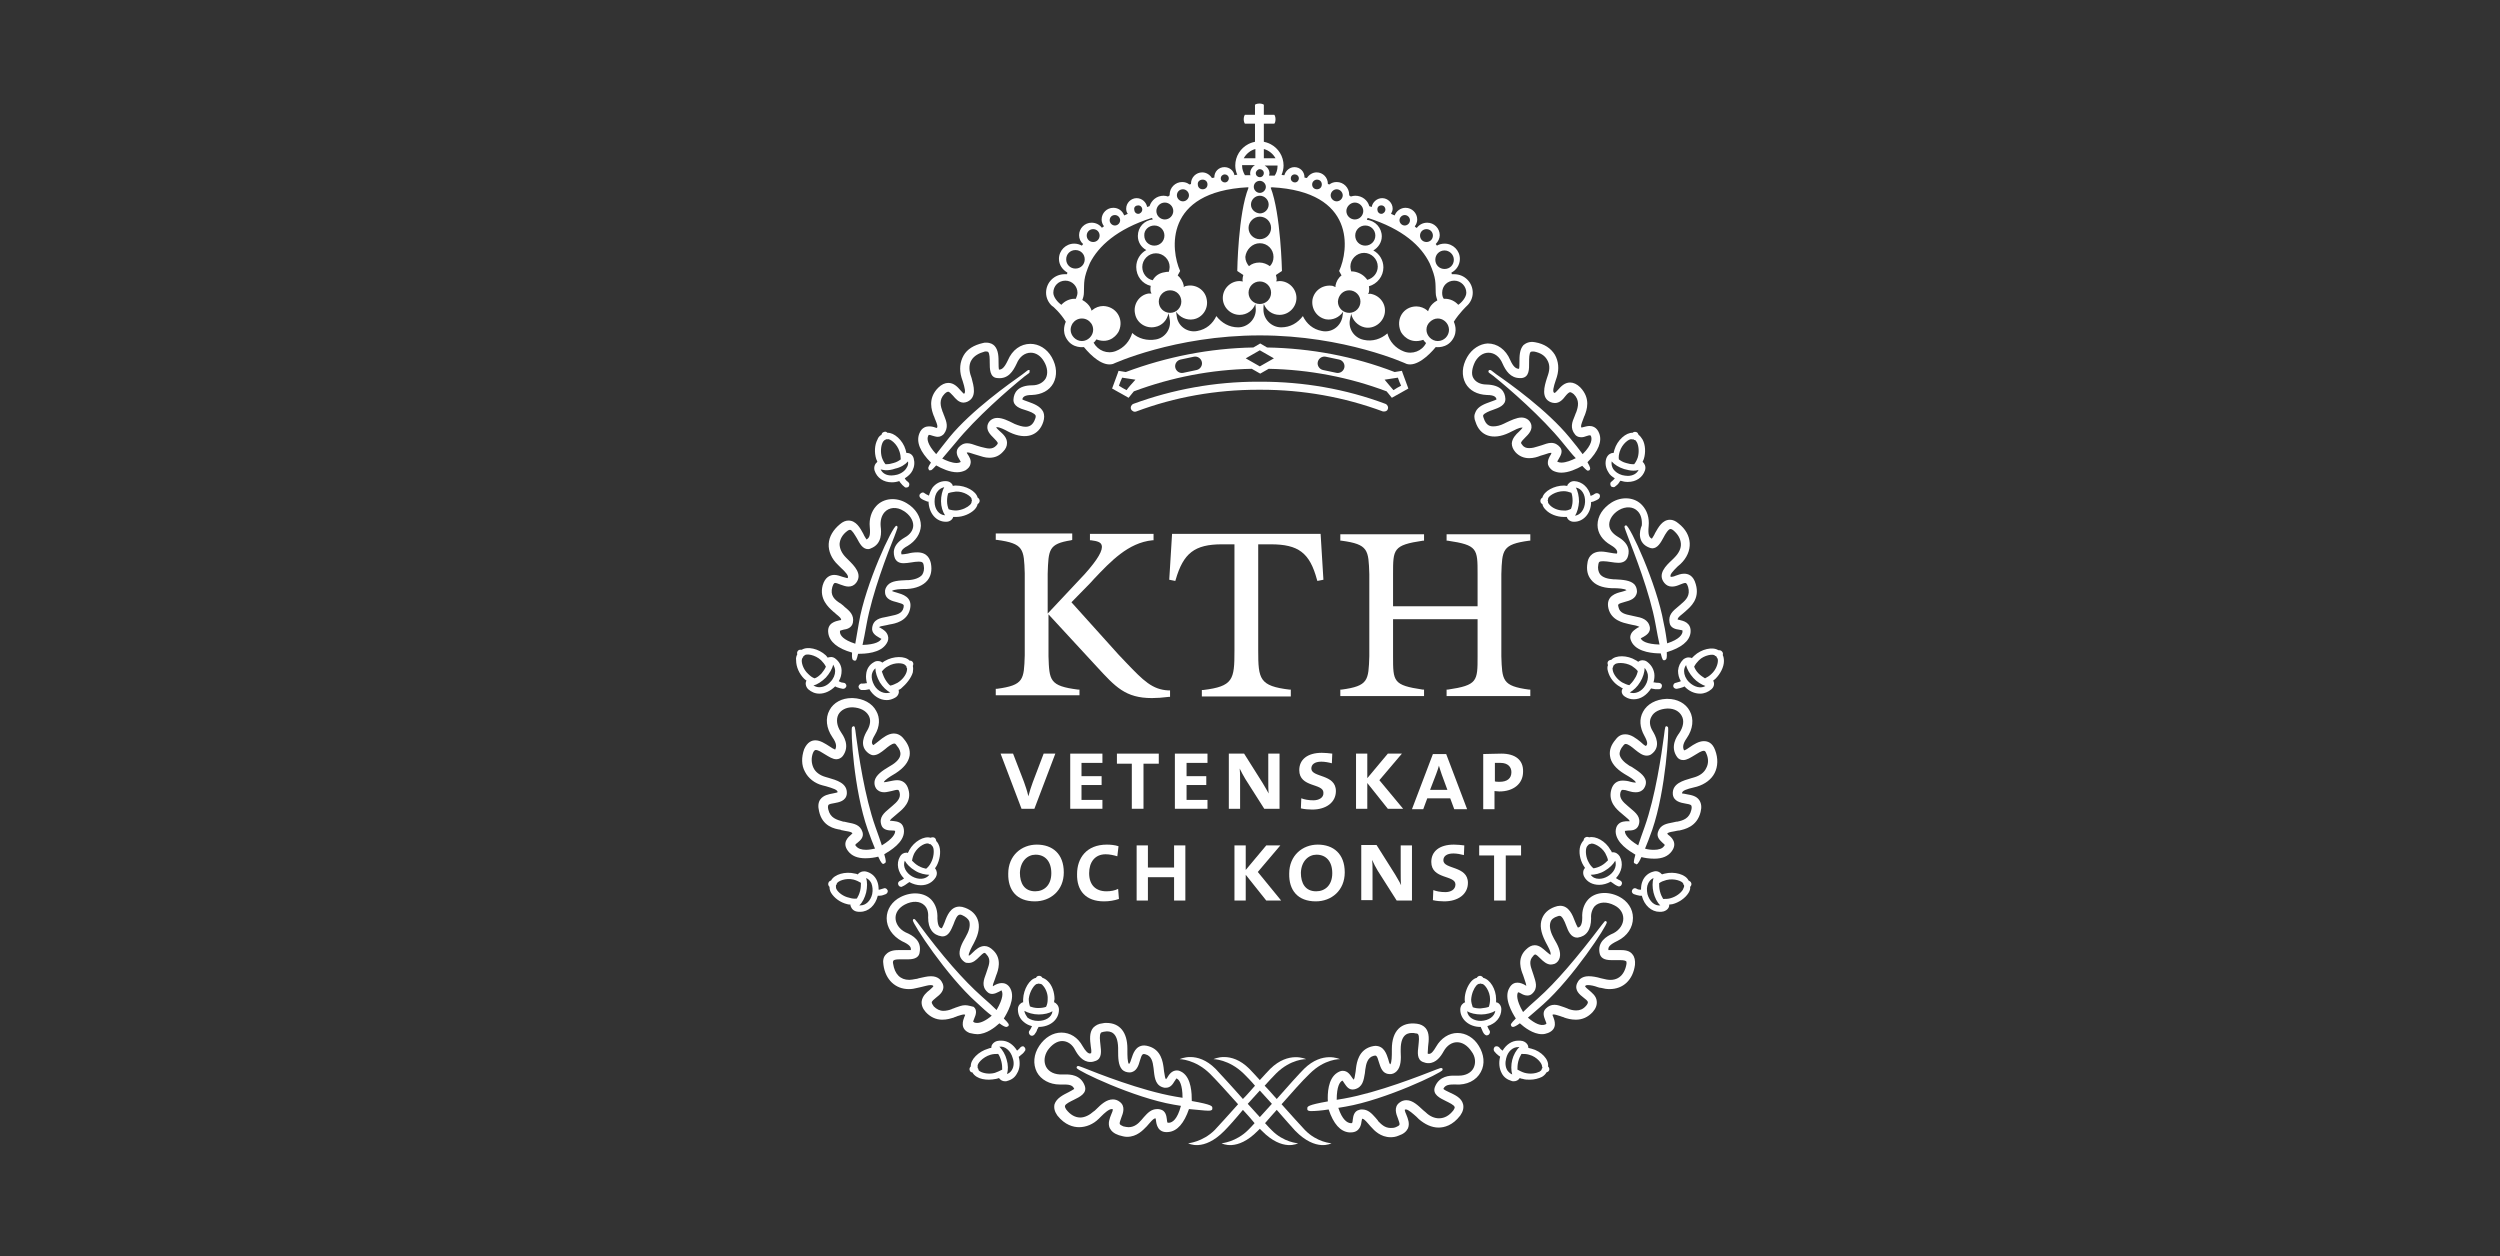 <svg width="207" height="104" viewBox="0 0 207 104" fill="none" xmlns="http://www.w3.org/2000/svg">
<rect x="0" y="0" width="207" height="104" fill="#333333" stroke="none"/>
<path d="M106.113 91.431C106.946 90.497 107.813 89.498 108.446 88.898C109.679 87.664 110.946 87.698 110.946 87.698C110.946 87.698 109.512 86.998 107.979 88.498C107.579 88.898 106.646 89.931 105.713 90.997C105.379 90.631 105.046 90.231 104.713 89.897C105.046 89.531 105.379 89.164 105.646 88.898C106.879 87.664 108.146 87.698 108.146 87.698C108.146 87.698 106.713 86.998 105.18 88.498C104.98 88.698 104.68 89.031 104.313 89.431C103.946 89.031 103.646 88.698 103.446 88.498C101.913 86.965 100.48 87.698 100.48 87.698C100.48 87.698 101.747 87.698 102.98 88.898C103.246 89.164 103.58 89.498 103.913 89.897C103.613 90.231 103.28 90.631 102.913 90.997C101.98 89.931 101.047 88.931 100.647 88.498C99.114 86.965 97.68 87.698 97.68 87.698C97.68 87.698 98.947 87.698 100.18 88.898C100.78 89.498 101.68 90.497 102.513 91.431C101.747 92.297 100.98 93.13 100.58 93.564C99.58 94.564 98.38 94.663 98.38 94.663C98.38 94.663 99.647 95.397 101.38 93.63C101.713 93.297 102.28 92.664 102.913 91.897C103.28 92.297 103.613 92.664 103.88 92.997C103.68 93.23 103.48 93.43 103.346 93.564C102.347 94.564 101.147 94.663 101.147 94.663C101.147 94.663 102.413 95.397 104.146 93.63C104.18 93.597 104.246 93.53 104.313 93.464C104.38 93.53 104.413 93.564 104.48 93.63C106.213 95.397 107.479 94.663 107.479 94.663C107.479 94.663 106.279 94.597 105.28 93.564C105.146 93.43 104.946 93.23 104.746 92.997C105.013 92.697 105.346 92.297 105.713 91.897C106.346 92.63 106.946 93.297 107.246 93.63C108.979 95.397 110.246 94.663 110.246 94.663C110.246 94.663 109.046 94.597 108.046 93.564C107.646 93.13 106.879 92.297 106.113 91.431ZM104.313 92.497C104.013 92.164 103.68 91.797 103.313 91.397C103.646 91.031 103.98 90.664 104.313 90.297C104.646 90.664 104.98 91.031 105.313 91.397C104.946 91.797 104.613 92.164 104.313 92.497Z" fill="white"/>
<path d="M72.417 38.969C72.617 39.569 73.15 39.936 73.85 39.936C74.05 39.936 74.25 39.903 74.45 39.836C74.483 39.869 74.517 39.903 74.55 39.969C74.65 40.103 74.783 40.236 74.917 40.336C74.95 40.369 75.016 40.369 75.05 40.369C75.117 40.369 75.216 40.336 75.25 40.269C75.317 40.136 75.317 40.003 75.183 39.903C75.083 39.836 75.016 39.769 74.95 39.669C74.95 39.636 74.917 39.636 74.917 39.603C75.183 39.436 75.416 39.236 75.55 38.969C75.716 38.636 75.75 38.303 75.65 37.936C75.55 37.603 75.283 37.503 75.117 37.503C75.083 37.503 75.083 37.503 75.05 37.503C75.016 37.403 75.016 37.336 74.983 37.236C74.75 36.436 74.017 35.803 73.483 35.837C73.417 35.77 73.317 35.703 73.183 35.77C73.05 35.803 73.017 35.903 72.984 36.003C72.85 36.07 72.717 36.203 72.65 36.403C72.417 36.836 72.383 37.47 72.55 38.003C72.584 38.069 72.617 38.169 72.65 38.236C72.65 38.236 72.617 38.236 72.617 38.27C72.484 38.37 72.317 38.636 72.417 38.969ZM75.183 38.203C75.216 38.37 75.183 38.569 75.083 38.703C74.95 38.969 74.65 39.203 74.283 39.303C74.117 39.336 73.983 39.369 73.817 39.369C73.383 39.369 73.083 39.203 72.917 38.869C73.083 38.903 73.25 38.936 73.35 38.936C73.583 38.936 73.85 38.903 74.117 38.803C74.583 38.703 74.95 38.469 75.183 38.203ZM73.083 36.636C73.15 36.503 73.217 36.47 73.25 36.436C73.283 36.436 73.35 36.403 73.35 36.37C73.383 36.37 73.45 36.37 73.483 36.37C73.683 36.303 74.283 36.736 74.483 37.403C74.55 37.603 74.583 37.836 74.583 38.036C74.45 38.136 74.25 38.27 73.983 38.336C73.783 38.403 73.583 38.436 73.383 38.436C73.35 38.436 73.35 38.436 73.317 38.436C73.183 38.27 73.083 38.069 73.017 37.87C72.883 37.403 72.95 36.903 73.083 36.636Z" fill="white"/>
<path d="M78.35 43.202C78.683 43.202 78.883 42.969 78.916 42.836V42.802C78.983 42.802 79.049 42.802 79.116 42.802C79.149 42.802 79.15 42.802 79.183 42.802C79.749 42.802 80.349 42.536 80.683 42.202C80.816 42.069 80.916 41.902 80.949 41.736C81.016 41.702 81.116 41.602 81.116 41.469C81.116 41.336 81.016 41.236 80.949 41.202C80.816 40.669 79.983 40.203 79.149 40.203C79.049 40.203 78.983 40.203 78.883 40.236C78.883 40.203 78.883 40.203 78.883 40.169C78.816 40.036 78.65 39.836 78.283 39.836C77.85 39.836 77.483 40.036 77.216 40.369C77.083 40.569 76.983 40.803 76.916 41.036C76.916 41.036 76.883 41.036 76.85 41.002C76.75 40.969 76.65 40.903 76.55 40.836C76.45 40.736 76.283 40.769 76.183 40.903C76.083 41.002 76.117 41.169 76.25 41.269C76.383 41.369 76.55 41.436 76.716 41.502C76.783 41.536 76.816 41.536 76.883 41.536C76.916 42.502 77.516 43.202 78.316 43.202H78.35ZM79.149 40.703C79.816 40.669 80.416 41.102 80.449 41.302C80.449 41.369 80.449 41.402 80.483 41.436C80.449 41.469 80.449 41.502 80.449 41.569C80.449 41.602 80.416 41.702 80.316 41.802C80.116 42.002 79.683 42.236 79.183 42.269C78.95 42.269 78.749 42.236 78.549 42.169C78.483 42.002 78.416 41.769 78.416 41.502C78.416 41.236 78.45 41.002 78.516 40.836C78.683 40.769 78.916 40.736 79.149 40.703ZM77.383 41.536C77.383 41.202 77.45 40.903 77.65 40.669C77.75 40.536 77.916 40.403 78.183 40.336C78.016 40.636 77.916 41.069 77.916 41.502C77.916 41.936 78.05 42.369 78.25 42.669C77.75 42.636 77.383 42.169 77.383 41.536Z" fill="white"/>
<path d="M75.583 55.668C75.617 55.468 75.617 55.301 75.583 55.135C75.617 55.068 75.65 54.934 75.583 54.834C75.516 54.701 75.383 54.701 75.317 54.701C74.95 54.301 73.983 54.301 73.25 54.734C73.183 54.768 73.117 54.834 73.05 54.868L73.017 54.834C72.984 54.801 72.85 54.734 72.683 54.734C72.55 54.734 72.45 54.768 72.35 54.834C71.984 55.035 71.75 55.401 71.717 55.834C71.684 56.068 71.717 56.334 71.784 56.568C71.75 56.568 71.75 56.568 71.717 56.568C71.617 56.601 71.484 56.601 71.384 56.601C71.25 56.568 71.117 56.701 71.084 56.834C71.084 56.968 71.184 57.101 71.317 57.134C71.384 57.134 71.45 57.134 71.484 57.134C71.584 57.134 71.717 57.134 71.817 57.101C71.884 57.101 71.917 57.068 71.984 57.068C72.317 57.634 72.85 57.968 73.417 57.968C73.65 57.968 73.883 57.901 74.117 57.767C74.417 57.601 74.45 57.301 74.417 57.168C74.417 57.168 74.417 57.134 74.383 57.134C74.45 57.101 74.55 57.068 74.617 57.001C75.05 56.634 75.45 56.134 75.583 55.668ZM73.517 55.168C74.117 54.801 74.817 54.901 74.95 55.068C74.983 55.101 75.017 55.135 75.05 55.168C75.05 55.201 75.05 55.268 75.083 55.301C75.117 55.334 75.117 55.434 75.083 55.568C75.017 55.868 74.75 56.268 74.317 56.534C74.117 56.634 73.917 56.734 73.717 56.768C73.583 56.668 73.417 56.468 73.284 56.234C73.15 56.001 73.084 55.768 73.017 55.601C73.15 55.434 73.317 55.268 73.517 55.168ZM72.384 56.734C72.217 56.434 72.15 56.134 72.184 55.868C72.217 55.701 72.284 55.501 72.484 55.334C72.484 55.668 72.617 56.101 72.85 56.501C73.084 56.868 73.417 57.201 73.717 57.334C73.25 57.501 72.683 57.268 72.384 56.734Z" fill="white"/>
<path d="M66.584 56.201C66.651 56.267 66.718 56.301 66.784 56.367L66.751 56.401C66.684 56.534 66.684 56.834 66.917 57.067C67.184 57.3 67.484 57.434 67.851 57.434C68.317 57.434 68.784 57.2 69.15 56.834C69.184 56.867 69.251 56.867 69.284 56.901C69.451 56.967 69.617 57.001 69.784 57.034H69.817C69.95 57.034 70.05 56.934 70.084 56.801C70.084 56.667 69.984 56.534 69.85 56.534C69.75 56.534 69.617 56.501 69.517 56.434C69.484 56.434 69.484 56.434 69.451 56.401C69.617 56.134 69.684 55.834 69.684 55.534C69.684 55.167 69.517 54.834 69.251 54.601C69.084 54.434 68.917 54.401 68.817 54.401C68.684 54.401 68.617 54.434 68.584 54.434C68.551 54.434 68.551 54.468 68.551 54.468C68.484 54.401 68.451 54.334 68.384 54.267C67.784 53.701 66.851 53.501 66.384 53.801C66.317 53.801 66.184 53.768 66.084 53.868C65.984 53.968 65.984 54.101 66.017 54.168C65.951 54.301 65.884 54.468 65.918 54.667C65.918 55.234 66.184 55.801 66.584 56.201ZM69.15 55.567C69.15 55.867 69.017 56.201 68.751 56.467C68.484 56.767 68.151 56.901 67.817 56.901C67.651 56.901 67.484 56.834 67.351 56.767C67.684 56.667 68.051 56.434 68.384 56.101C68.684 55.767 68.917 55.367 68.984 55.034C69.084 55.201 69.15 55.367 69.15 55.567ZM66.451 54.468C66.484 54.434 66.517 54.401 66.517 54.334C66.551 54.334 66.584 54.301 66.618 54.267C66.751 54.101 67.484 54.201 67.984 54.667C68.151 54.834 68.284 55.001 68.384 55.201C68.317 55.367 68.184 55.567 68.017 55.767C67.817 55.967 67.651 56.101 67.451 56.167C67.251 56.101 67.084 55.967 66.917 55.801C66.551 55.467 66.384 55.001 66.384 54.701C66.384 54.601 66.418 54.501 66.451 54.468Z" fill="white"/>
<path d="M77.783 70.099C77.716 69.899 77.649 69.766 77.516 69.632C77.516 69.566 77.483 69.432 77.383 69.366C77.249 69.299 77.149 69.332 77.049 69.366C76.516 69.199 75.683 69.666 75.283 70.399C75.25 70.466 75.216 70.566 75.15 70.632C75.116 70.632 75.116 70.599 75.116 70.599H75.05C74.816 70.599 74.616 70.732 74.516 70.932C74.183 71.499 74.35 72.232 74.85 72.732L74.816 72.765C74.716 72.832 74.616 72.898 74.516 72.932C74.383 72.999 74.316 73.132 74.383 73.265C74.416 73.365 74.516 73.432 74.616 73.432C74.65 73.432 74.683 73.432 74.716 73.398C74.883 73.332 75.016 73.232 75.15 73.132C75.216 73.099 75.25 73.065 75.283 73.032C75.583 73.198 75.916 73.299 76.249 73.299C76.783 73.299 77.216 73.065 77.483 72.632C77.649 72.332 77.549 72.065 77.449 71.932L77.416 71.899C77.449 71.832 77.516 71.765 77.549 71.699C77.816 71.199 77.916 70.566 77.783 70.099ZM75.716 70.632C76.05 70.032 76.716 69.732 76.916 69.866C76.95 69.899 77.016 69.899 77.049 69.899C77.083 69.932 77.116 69.966 77.149 69.999C77.183 70.032 77.249 70.099 77.283 70.232C77.349 70.499 77.316 70.999 77.083 71.432C76.983 71.632 76.85 71.799 76.683 71.932C76.516 71.899 76.283 71.832 76.05 71.699C75.816 71.565 75.65 71.399 75.516 71.265C75.55 71.032 75.616 70.832 75.716 70.632ZM75.516 72.565C75.05 72.299 74.716 71.765 74.916 71.265C75.083 71.565 75.383 71.865 75.783 72.099C76.15 72.332 76.616 72.432 76.95 72.432C76.65 72.832 76.05 72.865 75.516 72.565Z" fill="white"/>
<path d="M73.483 73.698C73.417 73.565 73.283 73.498 73.15 73.565C73.05 73.598 72.95 73.632 72.817 73.665C72.783 73.665 72.783 73.665 72.75 73.665C72.75 73.398 72.717 73.165 72.617 72.932C72.45 72.532 72.117 72.265 71.717 72.165C71.417 72.099 71.15 72.232 71.05 72.365C71.05 72.365 71.05 72.398 71.017 72.398C70.95 72.365 70.85 72.332 70.784 72.332C69.984 72.132 69.084 72.398 68.817 72.898C68.751 72.932 68.617 72.965 68.584 73.132C68.55 73.265 68.617 73.365 68.684 73.432C68.684 73.598 68.717 73.765 68.817 73.932C69.084 74.365 69.584 74.731 70.15 74.865C70.25 74.898 70.317 74.898 70.417 74.898C70.417 74.931 70.417 74.931 70.417 74.965C70.45 75.098 70.55 75.365 70.883 75.465C70.984 75.498 71.117 75.498 71.217 75.498C71.917 75.498 72.483 74.965 72.683 74.165C72.717 74.165 72.783 74.165 72.85 74.165C73.017 74.165 73.183 74.098 73.35 74.032C73.483 73.965 73.55 73.798 73.483 73.698ZM69.284 73.665C69.217 73.565 69.217 73.465 69.217 73.432C69.217 73.365 69.217 73.332 69.217 73.298C69.25 73.265 69.284 73.232 69.284 73.165C69.35 72.965 70.017 72.665 70.684 72.832C70.917 72.898 71.117 72.998 71.284 73.098C71.284 73.265 71.284 73.498 71.217 73.765C71.15 74.032 71.05 74.232 70.95 74.398C70.75 74.432 70.517 74.398 70.317 74.332C69.817 74.232 69.417 73.898 69.284 73.665ZM72.217 74.032C72.083 74.598 71.683 74.965 71.25 74.965C71.217 74.965 71.183 74.965 71.15 74.965C71.417 74.731 71.617 74.298 71.717 73.898C71.817 73.465 71.817 72.998 71.717 72.698C71.95 72.798 72.083 72.998 72.15 73.132C72.25 73.398 72.283 73.698 72.217 74.032Z" fill="white"/>
<path d="M85.982 85.031C86.948 85.031 87.681 84.431 87.681 83.597C87.681 83.264 87.448 83.064 87.315 82.998H87.281C87.281 82.898 87.281 82.831 87.315 82.731C87.315 82.164 87.115 81.564 86.748 81.231C86.615 81.098 86.448 80.998 86.315 80.965C86.282 80.898 86.182 80.798 86.048 80.798C85.915 80.798 85.815 80.865 85.782 80.965C85.248 81.064 84.749 81.898 84.715 82.731C84.715 82.831 84.715 82.898 84.715 82.998C84.682 82.998 84.682 82.998 84.648 82.998C84.515 83.064 84.282 83.231 84.282 83.564C84.282 83.998 84.448 84.364 84.782 84.631C84.982 84.797 85.182 84.897 85.448 84.964C85.448 84.964 85.448 84.997 85.415 85.031C85.382 85.131 85.315 85.231 85.248 85.331C85.148 85.431 85.182 85.597 85.282 85.697C85.315 85.731 85.382 85.764 85.448 85.764C85.515 85.764 85.582 85.731 85.648 85.664C85.748 85.531 85.848 85.397 85.882 85.231C85.948 85.131 85.982 85.097 85.982 85.031ZM85.882 81.464C85.948 81.464 85.982 81.464 86.015 81.431C86.048 81.464 86.082 81.464 86.148 81.464C86.182 81.464 86.282 81.498 86.348 81.598C86.548 81.798 86.782 82.264 86.748 82.731C86.748 82.964 86.715 83.164 86.615 83.364C86.448 83.431 86.215 83.464 85.948 83.464C85.682 83.464 85.448 83.397 85.282 83.331C85.215 83.131 85.182 82.931 85.182 82.698C85.248 82.064 85.682 81.464 85.882 81.464ZM84.815 83.698C85.115 83.864 85.548 83.998 86.015 83.998C86.448 83.998 86.882 83.897 87.148 83.731C87.082 84.264 86.515 84.531 85.982 84.531H85.948C85.615 84.531 85.315 84.431 85.082 84.264C85.015 84.131 84.849 83.964 84.815 83.698Z" fill="white"/>
<path d="M84.482 86.732C84.415 86.832 84.315 86.898 84.249 86.965C84.215 86.965 84.215 86.998 84.215 86.998C83.915 86.498 83.449 86.165 82.915 86.165C82.782 86.165 82.682 86.165 82.549 86.198C82.216 86.298 82.082 86.565 82.082 86.698C82.082 86.732 82.082 86.732 82.082 86.765C81.982 86.765 81.916 86.798 81.816 86.832C81.016 87.065 80.349 87.731 80.382 88.298C80.316 88.365 80.249 88.465 80.282 88.598C80.316 88.731 80.416 88.798 80.516 88.798C80.582 88.931 80.716 89.065 80.882 89.165C81.149 89.331 81.516 89.398 81.882 89.398C82.082 89.398 82.282 89.365 82.482 89.331C82.582 89.298 82.649 89.298 82.716 89.265C82.716 89.265 82.716 89.298 82.749 89.298C82.816 89.398 82.982 89.531 83.215 89.531C83.282 89.531 83.349 89.531 83.415 89.498C83.782 89.398 84.049 89.198 84.215 88.865C84.449 88.498 84.482 87.965 84.349 87.498C84.382 87.465 84.449 87.465 84.482 87.398C84.615 87.298 84.749 87.198 84.849 87.032C84.948 86.932 84.915 86.765 84.782 86.665C84.715 86.598 84.582 86.632 84.482 86.732ZM82.382 88.831C81.916 88.965 81.416 88.865 81.182 88.731C81.049 88.665 81.016 88.598 81.016 88.565C81.016 88.498 80.982 88.465 80.949 88.431C80.949 88.398 80.949 88.331 80.949 88.298C80.882 88.098 81.349 87.531 82.016 87.332C82.249 87.265 82.449 87.265 82.649 87.265C82.749 87.398 82.849 87.632 82.915 87.898C82.982 88.165 82.982 88.398 82.982 88.565C82.782 88.665 82.582 88.765 82.382 88.831ZM83.782 88.598C83.682 88.765 83.549 88.865 83.382 88.931C83.482 88.598 83.482 88.165 83.349 87.731C83.249 87.332 83.015 86.932 82.749 86.665C83.215 86.598 83.682 86.998 83.849 87.598C83.982 87.965 83.949 88.331 83.782 88.598Z" fill="white"/>
<path d="M100.014 91.964C100.18 91.964 100.347 91.964 100.38 91.831C100.38 91.797 100.38 91.797 100.38 91.764V91.731C100.38 91.597 100.38 91.464 98.68 91.164C98.68 90.531 98.647 89.298 97.914 88.798C97.747 88.698 97.614 88.631 97.447 88.631C97.014 88.631 96.781 88.998 96.647 89.231C96.614 89.264 96.581 89.331 96.547 89.364C96.481 89.298 96.447 89.164 96.381 88.698L96.347 88.398C96.281 87.931 96.147 86.931 95.114 86.631C94.981 86.598 94.881 86.565 94.748 86.565C94.014 86.565 93.814 87.265 93.681 87.665C93.648 87.798 93.548 88.064 93.481 88.098C93.348 87.998 93.348 87.331 93.348 87.031V86.831C93.348 85.465 92.714 84.698 91.615 84.698C91.515 84.698 91.381 84.698 91.281 84.732C90.948 84.765 90.715 84.898 90.515 85.098C90.181 85.498 90.248 86.098 90.315 86.631C90.348 86.798 90.381 87.065 90.348 87.198C90.315 87.198 90.281 87.231 90.248 87.231C90.081 87.231 89.881 87.031 89.648 86.631C89.248 85.898 88.615 85.498 87.882 85.498C87.182 85.498 86.515 85.898 86.049 86.598C85.582 87.298 85.515 88.098 85.849 88.764C86.182 89.398 86.915 89.798 87.748 89.798C87.815 89.798 87.882 89.798 87.948 89.798C88.015 89.798 88.082 89.798 88.148 89.798C88.682 89.798 88.848 89.931 88.948 90.164C88.848 90.231 88.615 90.364 88.482 90.431C88.015 90.664 87.482 90.931 87.315 91.431C87.248 91.731 87.315 92.031 87.548 92.364C88.182 93.164 88.882 93.331 89.348 93.331C89.915 93.331 90.515 93.097 90.981 92.631C91.048 92.564 91.115 92.497 91.181 92.431C91.448 92.164 91.814 91.831 92.048 91.831C92.081 91.831 92.115 91.831 92.148 91.864C92.148 91.931 92.081 92.131 92.014 92.264C91.881 92.597 91.715 92.997 91.881 93.397C92.014 93.664 92.248 93.864 92.648 93.997C92.881 94.064 93.114 94.13 93.314 94.13C94.148 94.13 94.647 93.564 94.914 93.297L94.948 93.264C95.014 93.164 95.114 93.097 95.181 92.997C95.414 92.731 95.547 92.597 95.681 92.597C95.681 92.631 95.714 92.697 95.714 92.764C95.747 93.064 95.847 93.831 96.747 93.731C97.481 93.664 98.047 92.997 98.447 91.831C99.247 91.897 99.747 91.964 100.014 91.964ZM96.814 92.964C96.747 92.964 96.681 92.964 96.681 92.964C96.647 92.931 96.614 92.764 96.614 92.664C96.581 92.397 96.514 91.964 96.081 91.864C95.981 91.831 95.914 91.831 95.814 91.831C95.314 91.831 95.014 92.164 94.714 92.497C94.647 92.564 94.581 92.664 94.514 92.731L94.481 92.764C94.281 92.997 93.948 93.331 93.448 93.331C93.314 93.331 93.181 93.297 93.014 93.264C92.848 93.197 92.748 93.131 92.714 93.064C92.681 92.964 92.781 92.731 92.848 92.531C92.981 92.197 93.214 91.597 92.714 91.231C92.548 91.097 92.348 91.031 92.148 91.031C91.615 91.031 91.181 91.431 90.748 91.864C90.681 91.931 90.615 91.997 90.548 92.031C90.215 92.331 89.815 92.531 89.448 92.531C89.015 92.531 88.615 92.297 88.282 91.864C88.248 91.797 88.148 91.664 88.182 91.564C88.215 91.397 88.648 91.198 88.915 91.064C89.382 90.831 90.048 90.531 89.815 89.898C89.481 88.964 88.548 88.964 88.248 88.964C88.182 88.964 88.082 88.964 87.982 88.964C87.348 88.998 86.848 88.764 86.615 88.331C86.415 87.931 86.448 87.431 86.749 86.965C87.082 86.498 87.515 86.198 87.948 86.198C88.382 86.198 88.781 86.465 89.015 86.931C89.248 87.365 89.648 87.931 90.281 87.931C90.448 87.931 90.581 87.898 90.748 87.831C91.248 87.631 91.181 87.031 91.115 86.498C91.081 86.165 91.015 85.698 91.148 85.531C91.148 85.498 91.215 85.465 91.381 85.431C91.481 85.431 91.548 85.398 91.615 85.398C91.881 85.398 92.548 85.398 92.581 86.765V86.965C92.581 87.565 92.581 88.198 92.914 88.564C93.081 88.731 93.314 88.798 93.548 88.798C94.114 88.764 94.281 88.198 94.381 87.831C94.547 87.265 94.614 87.231 94.847 87.298C95.347 87.431 95.447 87.898 95.514 88.431L95.547 88.731C95.614 89.331 95.714 89.931 96.414 90.064C96.447 90.064 96.481 90.064 96.547 90.064C96.914 90.064 97.114 89.764 97.247 89.531C97.314 89.464 97.38 89.298 97.414 89.298C97.414 89.298 97.447 89.298 97.481 89.331C97.647 89.431 97.914 89.798 97.914 90.897C97.714 90.864 97.514 90.831 97.314 90.797C94.448 90.298 90.848 88.864 89.681 88.398C89.315 88.264 89.315 88.264 89.281 88.264C89.248 88.264 89.215 88.264 89.181 88.298C89.181 88.298 89.181 88.331 89.148 88.331V88.365C89.148 88.398 89.148 88.398 89.148 88.431C89.215 88.664 93.881 90.897 97.18 91.464C97.414 91.497 97.614 91.531 97.781 91.564C97.481 92.697 97.081 92.931 96.814 92.964Z" fill="white"/>
<path d="M76.883 38.837L76.916 38.903V38.937H77.05C77.116 38.937 77.15 38.937 77.516 38.536C77.983 38.803 78.649 39.103 79.249 39.103C79.516 39.103 79.749 39.036 79.949 38.937C80.149 38.803 80.316 38.636 80.349 38.437C80.449 38.103 80.249 37.803 80.116 37.603C80.082 37.57 80.049 37.503 80.049 37.47C80.149 37.437 80.382 37.503 80.649 37.603L80.982 37.703C81.216 37.77 81.549 37.903 81.916 37.903C82.382 37.903 82.749 37.737 83.049 37.403C83.282 37.17 83.382 36.937 83.382 36.67C83.382 36.237 83.049 35.937 82.782 35.703C82.682 35.604 82.516 35.47 82.482 35.37C82.482 35.37 82.516 35.37 82.549 35.37C82.782 35.37 83.182 35.57 83.482 35.737L83.615 35.803C84.949 36.437 86.015 36.07 86.382 34.937C86.482 34.637 86.482 34.337 86.382 34.104C86.148 33.637 85.615 33.437 85.149 33.27C84.982 33.204 84.749 33.137 84.649 33.071C84.682 32.904 84.782 32.704 85.449 32.704C86.249 32.671 86.882 32.337 87.215 31.737C87.548 31.104 87.515 30.337 87.082 29.571C86.682 28.871 86.015 28.471 85.315 28.471C84.515 28.471 83.815 28.971 83.449 29.838C83.149 30.471 82.949 30.604 82.716 30.604C82.682 30.471 82.682 30.238 82.682 30.071C82.682 29.571 82.682 29.004 82.349 28.638C82.216 28.504 82.016 28.371 81.649 28.371C81.549 28.371 81.482 28.371 81.382 28.404C80.649 28.571 80.082 28.904 79.783 29.438C79.483 29.971 79.416 30.604 79.616 31.271C79.649 31.371 79.683 31.471 79.716 31.571C79.883 32.104 79.983 32.537 79.816 32.604C79.749 32.571 79.616 32.404 79.516 32.304C79.283 32.037 78.983 31.704 78.516 31.704C78.249 31.704 77.95 31.837 77.683 32.104C76.783 33.004 77.15 34.004 77.316 34.437L77.35 34.504C77.383 34.604 77.416 34.704 77.45 34.77C77.616 35.17 77.65 35.304 77.583 35.437C77.549 35.437 77.483 35.404 77.45 35.404C77.283 35.337 77.116 35.304 76.916 35.304C76.716 35.304 76.316 35.37 76.116 35.904C75.85 36.603 76.183 37.403 77.083 38.303C76.816 38.703 76.85 38.77 76.883 38.837ZM76.85 36.103C76.883 36.004 76.916 36.004 76.916 36.004C76.983 36.004 77.083 36.037 77.183 36.07C77.316 36.103 77.483 36.17 77.65 36.17C77.883 36.17 78.049 36.037 78.149 35.937C78.549 35.404 78.383 34.937 78.183 34.437C78.149 34.37 78.116 34.27 78.083 34.17L78.049 34.104C77.883 33.637 77.716 33.104 78.216 32.604C78.383 32.437 78.483 32.437 78.516 32.437C78.616 32.437 78.783 32.637 78.916 32.771C79.116 33.004 79.383 33.337 79.783 33.337C79.883 33.337 79.983 33.304 80.082 33.27C80.916 32.904 80.616 31.937 80.449 31.304C80.416 31.204 80.382 31.104 80.349 31.004C80.216 30.538 80.249 30.104 80.449 29.804C80.649 29.471 81.049 29.238 81.549 29.104C81.582 29.104 81.649 29.104 81.682 29.104C81.782 29.104 81.816 29.138 81.816 29.138C81.949 29.271 81.949 29.704 81.949 30.004C81.949 30.538 81.949 31.271 82.582 31.304C83.482 31.404 83.882 30.738 84.182 30.104C84.415 29.538 84.849 29.204 85.349 29.204C85.782 29.204 86.182 29.471 86.448 29.938C86.748 30.438 86.782 30.971 86.582 31.337C86.382 31.671 85.982 31.904 85.482 31.904C84.249 31.904 83.949 32.537 83.915 33.071C83.882 33.637 84.482 33.837 84.949 33.97C85.249 34.07 85.648 34.204 85.749 34.404C85.749 34.437 85.782 34.504 85.715 34.67C85.515 35.27 85.149 35.337 84.915 35.337C84.649 35.337 84.349 35.237 84.015 35.104L83.882 35.037C83.482 34.837 83.016 34.604 82.582 34.604C82.249 34.604 81.949 34.77 81.816 35.07C81.582 35.604 82.016 36.004 82.282 36.27C82.416 36.404 82.616 36.603 82.616 36.703C82.616 36.737 82.582 36.803 82.482 36.903C82.316 37.07 82.149 37.137 81.916 37.137C81.682 37.137 81.416 37.037 81.216 37.003L80.882 36.903C80.582 36.803 80.349 36.703 80.082 36.703C79.783 36.703 79.549 36.837 79.349 37.07C79.083 37.403 79.283 37.803 79.416 38.003C79.449 38.07 79.516 38.17 79.549 38.237C79.549 38.237 79.516 38.237 79.516 38.27C79.449 38.303 79.316 38.337 79.216 38.337C78.816 38.337 78.349 38.137 78.016 37.97C78.283 37.637 78.649 37.237 79.116 36.67C80.816 34.57 83.549 32.204 84.749 31.237L84.782 31.204C85.249 30.871 85.249 30.871 85.249 30.804V30.738V30.637H85.182C85.115 30.637 85.115 30.637 84.649 31.004C83.615 31.737 80.449 33.97 78.616 36.203C78.149 36.803 77.783 37.237 77.516 37.603C76.75 36.77 76.75 36.303 76.85 36.103Z" fill="white"/>
<path d="M80.916 85.631C81.682 85.631 82.382 85.064 82.749 84.731C83.015 84.931 83.215 85.031 83.315 85.031C83.415 85.031 83.449 84.964 83.482 84.964C83.515 84.964 83.515 84.931 83.515 84.898C83.549 84.831 83.549 84.764 83.115 84.331C83.382 83.898 84.115 82.665 83.649 81.831C83.449 81.465 83.149 81.398 82.949 81.398C82.715 81.398 82.482 81.498 82.315 81.598C82.282 81.632 82.249 81.632 82.216 81.665C82.182 81.565 82.249 81.431 82.382 81.065L82.482 80.765C82.649 80.365 82.982 79.398 82.249 78.698C82.016 78.465 81.782 78.332 81.516 78.332C81.116 78.332 80.782 78.632 80.549 78.865C80.449 78.965 80.282 79.132 80.216 79.132C80.149 78.999 80.482 78.365 80.616 78.132L80.682 77.999C81.049 77.299 81.149 76.665 80.949 76.132C80.782 75.699 80.449 75.366 79.916 75.166C79.749 75.099 79.582 75.066 79.449 75.066C78.716 75.066 78.416 75.799 78.216 76.365C78.149 76.532 78.049 76.765 77.983 76.865C77.816 76.832 77.649 76.732 77.616 76.066C77.649 75.432 77.483 74.899 77.116 74.499C76.549 73.899 75.516 73.799 74.583 74.266C73.85 74.632 73.416 75.299 73.416 76.032C73.416 76.799 73.883 77.499 74.683 77.932C75.35 78.232 75.45 78.432 75.416 78.665C75.35 78.665 75.116 78.665 74.883 78.665C74.75 78.665 74.616 78.665 74.45 78.665C74.083 78.665 73.65 78.698 73.35 79.032C73.15 79.232 73.083 79.532 73.15 79.898C73.317 81.132 74.15 81.898 75.25 81.898C75.483 81.898 75.716 81.865 75.95 81.798C76.049 81.765 76.15 81.765 76.249 81.731C76.549 81.665 76.849 81.565 77.049 81.565C77.249 81.565 77.283 81.632 77.283 81.665C77.249 81.731 77.083 81.865 76.983 81.965C76.716 82.165 76.383 82.465 76.316 82.898C76.283 83.198 76.383 83.498 76.65 83.798C77.016 84.198 77.483 84.431 78.016 84.431C78.416 84.431 78.716 84.331 78.949 84.264L79.016 84.231C79.116 84.198 79.216 84.165 79.282 84.131C79.516 84.064 79.682 83.998 79.816 83.998C79.849 83.998 79.882 83.998 79.916 84.031C79.916 84.064 79.882 84.131 79.849 84.198C79.749 84.465 79.449 85.198 80.282 85.531C80.582 85.598 80.749 85.631 80.916 85.631ZM79.916 83.231C79.649 83.231 79.416 83.331 79.116 83.431C79.049 83.465 78.949 83.498 78.849 83.531L78.782 83.565C78.616 83.631 78.349 83.698 78.116 83.698C77.816 83.698 77.549 83.565 77.316 83.331C77.216 83.198 77.149 83.065 77.149 82.998C77.149 82.898 77.349 82.731 77.516 82.598C77.816 82.365 78.283 81.998 78.049 81.431C77.949 81.198 77.716 80.832 77.083 80.832C76.749 80.832 76.416 80.932 76.083 80.998C75.983 81.031 75.883 81.065 75.783 81.065C75.616 81.098 75.45 81.132 75.283 81.132C74.55 81.132 74.083 80.665 73.95 79.798C73.916 79.665 73.95 79.565 73.983 79.532C74.016 79.498 74.116 79.432 74.483 79.432C74.616 79.432 74.75 79.432 74.85 79.432C74.983 79.432 75.116 79.432 75.216 79.432C75.783 79.432 76.116 79.232 76.15 78.832C76.316 77.899 75.616 77.465 74.983 77.199C74.45 76.932 74.15 76.465 74.15 75.999C74.15 75.566 74.416 75.166 74.916 74.899C75.55 74.566 76.183 74.599 76.549 74.966C76.783 75.199 76.883 75.532 76.849 75.966C76.849 76.899 77.249 77.432 77.983 77.532H78.049C78.549 77.532 78.749 76.999 78.949 76.532C79.082 76.165 79.249 75.732 79.482 75.732C79.516 75.732 79.582 75.732 79.649 75.766C79.949 75.899 80.149 76.066 80.249 76.265C80.349 76.565 80.282 76.999 80.016 77.465L79.949 77.599C79.649 78.099 79.349 78.698 79.482 79.165C79.549 79.365 79.682 79.532 79.882 79.665C79.982 79.732 80.082 79.732 80.216 79.732C80.582 79.732 80.849 79.465 81.082 79.232C81.216 79.098 81.416 78.898 81.516 78.898C81.549 78.898 81.615 78.932 81.682 79.032C82.049 79.398 81.915 79.832 81.749 80.298L81.649 80.598C81.449 81.132 81.249 81.665 81.749 82.131C81.849 82.231 81.982 82.298 82.149 82.298C82.349 82.298 82.549 82.198 82.682 82.131C82.749 82.098 82.882 82.031 82.915 81.998C82.915 81.998 82.915 81.998 82.949 82.065C83.015 82.198 83.115 82.598 82.515 83.631C82.216 83.331 81.816 82.965 81.282 82.498C79.816 81.198 78.016 79.165 75.983 76.399C75.75 76.099 75.75 76.099 75.683 76.099H75.65C75.616 76.099 75.583 76.165 75.583 76.199C75.55 76.465 78.383 80.798 80.849 82.998C81.349 83.465 81.749 83.831 82.115 84.098C81.649 84.498 81.216 84.698 80.916 84.698C80.849 84.698 80.749 84.698 80.682 84.664C80.616 84.631 80.582 84.598 80.582 84.598C80.582 84.531 80.649 84.398 80.682 84.298C80.782 84.064 80.949 83.631 80.616 83.365C80.416 83.331 80.182 83.231 79.916 83.231Z" fill="white"/>
<path d="M69.65 68.732C69.751 68.765 69.884 68.765 69.984 68.799C70.384 68.865 70.517 68.898 70.584 68.999C70.55 69.032 70.517 69.065 70.484 69.099C70.25 69.298 69.684 69.765 70.217 70.465C70.517 70.865 70.984 71.065 71.65 71.065C72.084 71.065 72.45 70.998 72.717 70.932C72.983 71.531 73.083 71.531 73.15 71.531C73.183 71.531 73.25 71.498 73.25 71.465L73.317 71.431C73.35 71.398 73.383 71.298 73.217 70.732C73.717 70.432 74.85 69.765 74.85 68.832C74.85 68.599 74.783 68.365 74.65 68.232C74.417 67.999 74.083 67.999 73.817 67.965C73.783 67.965 73.717 67.965 73.683 67.965C73.717 67.865 73.817 67.765 74.15 67.499L74.383 67.299C74.75 66.999 75.516 66.365 75.216 65.366C75.083 64.866 74.75 64.599 74.283 64.599C74.05 64.599 73.817 64.666 73.617 64.699C73.45 64.732 73.317 64.766 73.217 64.766C73.183 64.766 73.183 64.766 73.183 64.766C73.217 64.599 73.75 64.266 73.983 64.132L74.15 64.032C74.817 63.599 75.216 63.133 75.317 62.566C75.383 62.099 75.216 61.633 74.85 61.199C74.583 60.833 74.25 60.733 74.017 60.733C73.55 60.733 73.117 61.066 72.75 61.366C72.617 61.466 72.417 61.633 72.317 61.699C72.183 61.599 72.084 61.433 72.45 60.833C72.85 60.166 72.883 59.433 72.55 58.866C72.217 58.233 71.484 57.833 70.617 57.8H70.517C69.717 57.8 69.017 58.166 68.684 58.8C68.317 59.466 68.417 60.3 68.917 61.033C69.317 61.599 69.251 61.866 69.15 62.066C69.051 62.033 68.817 61.899 68.684 61.799C68.317 61.566 67.917 61.299 67.517 61.299C67.217 61.299 66.851 61.433 66.584 62.033C66.351 62.699 66.351 63.366 66.651 63.899C66.918 64.432 67.451 64.866 68.117 65.032C68.217 65.066 68.284 65.066 68.384 65.099C68.951 65.266 69.384 65.399 69.35 65.599C69.317 65.632 69.084 65.665 68.951 65.699C68.617 65.766 68.184 65.832 67.917 66.199C67.751 66.432 67.717 66.765 67.817 67.165C68.084 68.432 69.117 68.632 69.584 68.698L69.65 68.732ZM68.584 67.032C68.517 66.799 68.584 66.699 68.584 66.665C68.651 66.565 68.884 66.532 69.084 66.499C69.451 66.432 70.05 66.332 70.117 65.732C70.184 64.832 69.251 64.599 68.584 64.399C68.517 64.366 68.417 64.366 68.351 64.332C67.884 64.199 67.517 63.932 67.351 63.566C67.184 63.199 67.151 62.766 67.317 62.333C67.417 62.099 67.517 62.099 67.551 62.099C67.751 62.099 68.051 62.299 68.317 62.466C68.651 62.666 68.951 62.866 69.251 62.866C69.451 62.866 69.65 62.766 69.784 62.599C70.417 61.733 69.817 60.899 69.617 60.599C69.284 60.099 69.217 59.566 69.417 59.166C69.617 58.8 70.05 58.566 70.55 58.566H70.617C71.217 58.6 71.684 58.833 71.917 59.233C72.117 59.566 72.084 59.999 71.817 60.466C71.617 60.799 71.05 61.766 71.95 62.399C72.05 62.466 72.183 62.533 72.317 62.533C72.65 62.533 72.95 62.299 73.283 62.033C73.517 61.833 73.85 61.566 74.05 61.566C74.083 61.566 74.15 61.566 74.25 61.733C74.483 61.999 74.583 62.266 74.55 62.499C74.517 62.799 74.217 63.133 73.75 63.399L73.583 63.499C73.083 63.799 72.517 64.166 72.417 64.666C72.383 64.899 72.417 65.099 72.55 65.299C72.65 65.432 72.85 65.599 73.217 65.599C73.417 65.599 73.617 65.532 73.817 65.499C73.983 65.466 74.15 65.399 74.283 65.399C74.383 65.399 74.417 65.399 74.483 65.599C74.617 66.066 74.283 66.399 73.883 66.732L73.65 66.932C73.217 67.299 72.75 67.665 72.983 68.332C73.117 68.732 73.583 68.765 73.85 68.765C73.917 68.765 74.05 68.765 74.117 68.799V68.832C74.117 69.032 73.95 69.432 73.017 69.998C72.883 69.598 72.717 69.099 72.484 68.465C71.584 65.932 71.084 62.433 70.884 60.933C70.784 60.133 70.784 60.133 70.65 60.133L70.55 60.2C70.417 60.366 70.684 65.399 71.85 68.698C72.084 69.365 72.284 69.865 72.45 70.265C72.25 70.298 71.984 70.365 71.717 70.365C71.317 70.365 71.05 70.265 70.884 70.065C70.817 69.998 70.817 69.965 70.817 69.965C70.817 69.932 70.95 69.798 71.017 69.765C71.217 69.598 71.55 69.332 71.417 68.898C71.217 68.265 70.684 68.199 70.184 68.099C70.084 68.065 69.984 68.065 69.884 68.032H69.817C69.251 67.865 68.751 67.732 68.584 67.032Z" fill="white"/>
<path d="M68.95 50.601L68.984 50.635C69.084 50.701 69.15 50.768 69.217 50.835C69.55 51.101 69.65 51.201 69.65 51.335C69.617 51.335 69.55 51.368 69.484 51.368C69.217 51.435 68.451 51.568 68.584 52.434C68.684 53.134 69.35 53.701 70.55 54.034C70.517 54.501 70.584 54.601 70.617 54.634C70.65 54.667 70.717 54.701 70.75 54.701H70.784C70.883 54.701 70.917 54.701 71.05 54.134C71.617 54.134 72.917 54.101 73.417 53.268C73.55 53.068 73.583 52.834 73.517 52.635C73.417 52.301 73.15 52.135 72.917 52.001C72.883 51.968 72.85 51.968 72.783 51.934C72.85 51.868 72.983 51.835 73.383 51.768L73.683 51.701C74.117 51.635 75.116 51.435 75.35 50.435C75.583 49.401 74.683 49.202 74.25 49.068C74.117 49.035 73.916 48.968 73.85 48.935C73.983 48.802 74.583 48.768 74.916 48.768H75.083C75.85 48.735 76.45 48.468 76.783 48.068C77.083 47.702 77.183 47.235 77.083 46.669C77.016 46.335 76.816 45.735 75.95 45.735C75.683 45.735 75.416 45.769 75.183 45.835C74.983 45.869 74.816 45.902 74.683 45.902H74.65C74.583 45.735 74.583 45.502 75.15 45.202C75.816 44.802 76.216 44.202 76.25 43.535C76.25 42.802 75.816 42.102 75.083 41.669C74.216 41.136 73.15 41.236 72.55 41.902C72.15 42.336 71.95 42.969 72.017 43.636C72.083 44.335 71.983 44.535 71.75 44.669C71.683 44.569 71.55 44.369 71.484 44.202C71.217 43.702 70.883 43.102 70.25 43.102C70.017 43.102 69.784 43.202 69.55 43.402C68.984 43.869 68.65 44.435 68.617 45.035C68.584 45.635 68.85 46.269 69.384 46.769C69.45 46.835 69.517 46.902 69.617 47.002C70.017 47.368 70.317 47.702 70.184 47.868C70.084 47.868 69.95 47.802 69.784 47.768C69.584 47.702 69.317 47.602 69.084 47.602C68.751 47.602 68.317 47.768 68.117 48.468C67.817 49.602 68.617 50.301 68.95 50.601ZM68.917 48.602C69.017 48.268 69.117 48.268 69.15 48.268C69.25 48.268 69.417 48.335 69.584 48.402C69.784 48.468 70.017 48.568 70.25 48.568C70.517 48.568 70.717 48.468 70.883 48.268C71.45 47.535 70.717 46.835 70.25 46.368C70.184 46.302 70.117 46.235 70.05 46.169C69.684 45.802 69.517 45.402 69.517 45.035C69.55 44.635 69.75 44.269 70.15 43.969C70.284 43.869 70.35 43.869 70.384 43.869C70.55 43.869 70.784 44.302 70.95 44.569C71.183 45.002 71.417 45.469 71.883 45.469C71.983 45.469 72.05 45.435 72.117 45.402C73.05 45.035 72.983 44.069 72.917 43.569C72.883 43.102 72.983 42.702 73.25 42.402C73.617 42.002 74.25 41.936 74.816 42.302C75.316 42.602 75.616 43.069 75.616 43.502C75.616 43.902 75.35 44.269 74.916 44.502C73.817 45.135 73.95 45.869 74.117 46.269C74.216 46.435 74.383 46.635 74.816 46.635C75.016 46.635 75.216 46.602 75.45 46.569C75.65 46.535 75.883 46.502 76.083 46.502C76.383 46.502 76.45 46.602 76.483 46.802C76.549 47.135 76.483 47.402 76.35 47.602C76.15 47.835 75.75 48.002 75.216 48.035H75.083C74.483 48.068 73.817 48.068 73.483 48.468C73.35 48.635 73.25 48.835 73.283 49.068C73.317 49.635 73.883 49.768 74.283 49.868C74.883 50.035 74.85 50.068 74.816 50.301C74.716 50.801 74.25 50.901 73.75 51.001L73.45 51.068C72.883 51.168 72.317 51.268 72.217 51.968C72.15 52.401 72.517 52.635 72.75 52.768C72.817 52.801 72.917 52.868 72.983 52.901C72.983 52.901 72.983 52.934 72.95 52.934C72.85 53.101 72.517 53.368 71.417 53.401C71.517 52.968 71.617 52.434 71.75 51.701C72.217 49.102 73.483 45.835 74.05 44.435C74.35 43.636 74.35 43.636 74.283 43.569C74.25 43.535 74.216 43.535 74.216 43.535C73.916 43.535 71.65 48.368 71.117 51.568C70.984 52.334 70.883 52.901 70.817 53.301C69.784 52.968 69.584 52.601 69.55 52.368C69.55 52.268 69.55 52.234 69.55 52.234C69.584 52.201 69.75 52.168 69.85 52.135C70.117 52.101 70.517 52.001 70.617 51.568C70.75 50.901 70.317 50.568 69.917 50.235C69.85 50.168 69.784 50.101 69.684 50.035L69.65 50.001C69.084 49.668 68.717 49.301 68.917 48.602Z" fill="white"/>
<path d="M133.709 39.604L133.676 39.637C133.609 39.737 133.509 39.804 133.443 39.87C133.309 39.937 133.309 40.104 133.376 40.237C133.409 40.304 133.509 40.337 133.576 40.337C133.643 40.337 133.676 40.337 133.709 40.304C133.843 40.204 133.976 40.104 134.076 39.937C134.109 39.87 134.143 39.837 134.176 39.804C134.376 39.87 134.576 39.904 134.776 39.904C135.476 39.904 136.009 39.537 136.209 38.937C136.309 38.604 136.142 38.371 136.042 38.271C136.042 38.271 136.009 38.271 136.009 38.237C136.042 38.171 136.076 38.071 136.109 38.004C136.276 37.471 136.242 36.837 136.009 36.404C135.909 36.237 135.809 36.104 135.676 36.004C135.642 35.938 135.609 35.804 135.476 35.771C135.343 35.738 135.243 35.771 135.176 35.837C134.643 35.804 133.909 36.438 133.676 37.237C133.643 37.304 133.643 37.404 133.609 37.504C133.576 37.504 133.576 37.504 133.543 37.504C133.409 37.504 133.143 37.604 133.009 37.937C132.876 38.337 132.943 38.737 133.176 39.104C133.276 39.304 133.476 39.47 133.709 39.604ZM134.109 37.404C134.309 36.737 134.909 36.304 135.109 36.371C135.176 36.371 135.209 36.404 135.243 36.371C135.276 36.404 135.309 36.438 135.376 36.438C135.409 36.438 135.476 36.504 135.543 36.637C135.676 36.904 135.742 37.404 135.609 37.871C135.543 38.071 135.443 38.271 135.309 38.437C135.276 38.437 135.276 38.437 135.243 38.437C135.043 38.437 134.843 38.404 134.643 38.337C134.376 38.271 134.176 38.137 134.043 38.037C134.009 37.837 134.043 37.637 134.109 37.404ZM133.443 38.204C133.676 38.471 134.043 38.704 134.476 38.837C134.743 38.904 134.976 38.971 135.243 38.971C135.343 38.971 135.509 38.971 135.676 38.904C135.543 39.204 135.209 39.404 134.776 39.404C134.609 39.404 134.476 39.37 134.309 39.337C133.976 39.237 133.743 39.071 133.576 38.837C133.476 38.67 133.409 38.471 133.443 38.204Z" fill="white"/>
<path d="M131.743 41.569C131.776 41.569 131.843 41.536 131.91 41.536C132.076 41.469 132.243 41.402 132.376 41.302C132.476 41.202 132.51 41.069 132.443 40.936C132.343 40.836 132.21 40.803 132.076 40.869C131.976 40.936 131.876 41.002 131.776 41.036C131.743 41.036 131.743 41.036 131.71 41.069C131.543 40.369 131.01 39.869 130.343 39.836C130.01 39.836 129.843 40.069 129.777 40.169C129.777 40.203 129.777 40.203 129.777 40.236C129.677 40.236 129.61 40.203 129.51 40.203C128.677 40.203 127.843 40.669 127.71 41.202C127.643 41.236 127.543 41.336 127.543 41.469C127.543 41.602 127.61 41.702 127.71 41.736C127.743 41.902 127.81 42.036 127.977 42.202C128.31 42.569 128.91 42.802 129.477 42.802C129.51 42.802 129.51 42.802 129.543 42.802C129.61 42.802 129.677 42.802 129.743 42.802V42.836C129.777 42.969 129.977 43.202 130.31 43.202H130.343C131.11 43.202 131.743 42.502 131.743 41.569ZM129.443 42.269C128.943 42.269 128.51 42.036 128.31 41.802C128.21 41.702 128.177 41.636 128.177 41.569C128.177 41.502 128.177 41.469 128.143 41.436C128.177 41.402 128.177 41.369 128.177 41.302C128.177 41.102 128.777 40.669 129.477 40.669C129.71 40.669 129.91 40.736 130.11 40.803C130.176 40.969 130.21 41.202 130.21 41.469C130.21 41.736 130.143 41.969 130.076 42.136C129.877 42.236 129.677 42.302 129.443 42.269ZM130.41 42.702C130.61 42.402 130.71 41.969 130.743 41.536C130.743 41.102 130.643 40.636 130.476 40.369C130.943 40.436 131.276 40.936 131.243 41.569C131.21 42.169 130.876 42.636 130.41 42.702Z" fill="white"/>
<path d="M134.576 57.701C134.776 57.834 135.009 57.901 135.276 57.901C135.843 57.901 136.343 57.568 136.709 57.001C136.742 57.001 136.809 57.035 136.876 57.035C136.976 57.068 137.109 57.068 137.209 57.068C137.276 57.068 137.342 57.068 137.376 57.068C137.509 57.068 137.609 56.934 137.609 56.768C137.609 56.635 137.476 56.535 137.309 56.535C137.209 56.535 137.076 56.535 136.976 56.501C136.942 56.501 136.942 56.501 136.909 56.501C136.976 56.268 137.009 56.001 136.976 55.768C136.909 55.335 136.676 55.001 136.343 54.768C136.243 54.702 136.109 54.668 136.009 54.668C135.809 54.668 135.676 54.768 135.676 54.768L135.643 54.801C135.576 54.735 135.509 54.701 135.443 54.668C134.743 54.235 133.776 54.235 133.41 54.635C133.343 54.635 133.21 54.668 133.143 54.768C133.076 54.868 133.11 55.001 133.143 55.068C133.076 55.201 133.076 55.401 133.143 55.601C133.276 56.101 133.643 56.601 134.143 56.868C134.209 56.901 134.276 56.968 134.376 57.001C134.376 57.001 134.376 57.035 134.343 57.035C134.209 57.234 134.276 57.534 134.576 57.701ZM136.442 55.868C136.476 56.135 136.409 56.468 136.243 56.734C135.943 57.268 135.376 57.501 134.943 57.334C135.243 57.168 135.576 56.868 135.809 56.468C136.043 56.101 136.176 55.635 136.176 55.301C136.343 55.501 136.409 55.701 136.442 55.868ZM133.543 55.535C133.51 55.401 133.51 55.301 133.543 55.268C133.576 55.235 133.576 55.168 133.576 55.135C133.61 55.101 133.643 55.068 133.676 55.035C133.776 54.868 134.509 54.801 135.109 55.135C135.309 55.268 135.476 55.401 135.609 55.568C135.576 55.735 135.509 55.968 135.343 56.201C135.209 56.435 135.043 56.601 134.909 56.734C134.709 56.701 134.509 56.601 134.309 56.501C133.876 56.235 133.609 55.835 133.543 55.535Z" fill="white"/>
<path d="M140.075 54.501L140.042 54.467C140.009 54.467 139.942 54.434 139.809 54.434C139.709 54.434 139.542 54.467 139.375 54.601C139.109 54.867 138.976 55.167 138.942 55.534C138.942 55.834 139.009 56.134 139.175 56.401C139.175 56.401 139.142 56.401 139.109 56.434C139.009 56.467 138.909 56.501 138.776 56.534C138.642 56.534 138.542 56.667 138.542 56.8C138.542 56.934 138.676 57.034 138.809 57.034H138.842C139.009 57 139.175 56.967 139.342 56.9C139.409 56.867 139.442 56.867 139.475 56.834C139.842 57.234 140.309 57.434 140.775 57.434C141.109 57.434 141.442 57.3 141.709 57.067C141.975 56.834 141.942 56.534 141.875 56.401L141.842 56.367C141.909 56.3 141.975 56.267 142.042 56.2C142.442 55.801 142.742 55.234 142.742 54.734C142.742 54.534 142.708 54.367 142.642 54.234C142.675 54.167 142.675 54.034 142.575 53.934C142.475 53.834 142.375 53.834 142.275 53.834C141.809 53.534 140.875 53.734 140.275 54.301C140.209 54.367 140.142 54.434 140.075 54.501ZM139.842 56.467C139.575 56.2 139.442 55.867 139.442 55.567C139.442 55.367 139.509 55.201 139.609 55.067C139.675 55.401 139.909 55.801 140.209 56.134C140.509 56.467 140.909 56.7 141.209 56.8C140.842 57.034 140.275 56.9 139.842 56.467ZM141.975 54.267C142.008 54.301 142.042 54.334 142.108 54.334C142.108 54.367 142.142 54.434 142.175 54.467C142.208 54.501 142.242 54.567 142.242 54.701C142.242 55.001 142.075 55.467 141.709 55.801C141.542 55.967 141.375 56.067 141.175 56.167C141.009 56.067 140.809 55.934 140.642 55.767C140.442 55.567 140.342 55.367 140.275 55.201C140.375 55.001 140.509 54.834 140.675 54.667C141.109 54.234 141.842 54.134 141.975 54.267Z" fill="white"/>
<path d="M134.109 70.899C133.976 70.699 133.776 70.566 133.576 70.566H133.509C133.476 70.566 133.476 70.566 133.476 70.599C133.443 70.532 133.409 70.432 133.343 70.366C132.943 69.632 132.11 69.199 131.576 69.332C131.51 69.299 131.376 69.266 131.276 69.332C131.143 69.399 131.143 69.499 131.11 69.599C131.01 69.699 130.91 69.866 130.843 70.066C130.71 70.532 130.81 71.165 131.11 71.665C131.143 71.732 131.21 71.799 131.243 71.865C131.243 71.865 131.21 71.865 131.21 71.899C131.11 71.999 131.01 72.299 131.176 72.599C131.41 73.032 131.876 73.265 132.41 73.265C132.743 73.265 133.076 73.165 133.376 72.999C133.409 73.032 133.443 73.065 133.509 73.099C133.643 73.199 133.776 73.299 133.943 73.365C133.976 73.365 134.009 73.399 134.043 73.399C134.143 73.399 134.243 73.332 134.276 73.232C134.343 73.099 134.276 72.965 134.143 72.899C134.043 72.865 133.943 72.799 133.843 72.732C133.809 72.732 133.809 72.699 133.809 72.699C134.276 72.199 134.443 71.499 134.109 70.899ZM131.343 70.232C131.376 70.099 131.443 70.032 131.476 69.999C131.51 69.966 131.543 69.932 131.576 69.899C131.61 69.899 131.676 69.899 131.71 69.866C131.876 69.766 132.576 70.066 132.91 70.632C133.01 70.832 133.109 71.032 133.143 71.232C133.009 71.365 132.843 71.532 132.61 71.665C132.376 71.799 132.143 71.865 131.943 71.899C131.776 71.766 131.643 71.599 131.543 71.399C131.31 70.999 131.276 70.499 131.343 70.232ZM133.109 72.565C132.876 72.699 132.643 72.765 132.41 72.765C132.11 72.765 131.876 72.665 131.71 72.432C132.043 72.432 132.51 72.332 132.876 72.099C133.276 71.865 133.576 71.566 133.743 71.266C133.909 71.799 133.576 72.299 133.109 72.565Z" fill="white"/>
<path d="M139.809 72.9C139.575 72.4 138.642 72.133 137.842 72.333C137.742 72.366 137.676 72.366 137.609 72.4C137.609 72.4 137.609 72.366 137.576 72.366C137.476 72.233 137.209 72.066 136.909 72.166C136.509 72.266 136.176 72.533 136.009 72.933C135.909 73.166 135.876 73.399 135.876 73.666C135.843 73.666 135.843 73.666 135.809 73.666C135.676 73.666 135.576 73.633 135.476 73.566C135.343 73.499 135.209 73.566 135.143 73.699C135.076 73.833 135.143 73.966 135.276 74.033C135.443 74.099 135.609 74.133 135.776 74.166C135.843 74.166 135.876 74.166 135.943 74.166C136.142 74.966 136.742 75.499 137.409 75.499C137.509 75.499 137.642 75.499 137.742 75.466C138.076 75.366 138.209 75.133 138.209 74.966C138.209 74.933 138.209 74.933 138.209 74.899C138.309 74.899 138.376 74.866 138.476 74.866C139.009 74.733 139.542 74.366 139.809 73.933C139.909 73.766 139.975 73.599 139.942 73.433C140.009 73.366 140.075 73.266 140.042 73.133C140.009 72.999 139.875 72.933 139.809 72.9ZM136.409 74.033C136.342 73.699 136.342 73.399 136.476 73.133C136.542 72.999 136.676 72.799 136.909 72.7C136.809 73.033 136.809 73.466 136.909 73.899C137.009 74.299 137.209 74.733 137.476 74.966C137.009 75.033 136.576 74.633 136.409 74.033ZM139.342 73.666C139.175 73.933 138.809 74.233 138.342 74.366C138.142 74.433 137.909 74.433 137.709 74.433C137.609 74.266 137.509 74.066 137.442 73.799C137.376 73.533 137.376 73.299 137.376 73.133C137.542 72.999 137.742 72.933 137.976 72.866C138.642 72.7 139.309 72.966 139.375 73.166C139.375 73.233 139.409 73.266 139.442 73.299C139.442 73.333 139.442 73.399 139.442 73.433C139.409 73.466 139.409 73.533 139.342 73.666Z" fill="white"/>
<path d="M123.177 85.031C123.177 84.997 123.177 84.997 123.144 84.964C123.844 84.764 124.311 84.231 124.311 83.564C124.311 83.231 124.077 83.031 123.944 82.998C123.911 82.998 123.911 82.998 123.877 82.998C123.877 82.898 123.877 82.831 123.877 82.731C123.877 81.898 123.377 81.098 122.811 80.965C122.777 80.898 122.677 80.798 122.544 80.798C122.411 80.798 122.311 80.898 122.278 80.965C122.111 80.998 121.978 81.098 121.844 81.231C121.511 81.598 121.278 82.198 121.278 82.731C121.278 82.831 121.278 82.898 121.311 82.998H121.278C121.144 83.064 120.911 83.231 120.911 83.597C120.911 84.397 121.644 85.031 122.577 85.031C122.577 85.031 122.577 85.031 122.611 85.031C122.611 85.064 122.644 85.131 122.677 85.197C122.744 85.364 122.811 85.531 122.911 85.631C122.977 85.697 123.044 85.731 123.111 85.731C123.177 85.731 123.211 85.697 123.277 85.664C123.377 85.564 123.411 85.397 123.311 85.297C123.277 85.231 123.211 85.131 123.177 85.031ZM122.244 81.598C122.344 81.498 122.411 81.464 122.444 81.464C122.511 81.464 122.544 81.464 122.577 81.431C122.611 81.464 122.644 81.464 122.711 81.464C122.911 81.464 123.377 82.064 123.377 82.731C123.377 82.964 123.344 83.164 123.277 83.364C123.111 83.431 122.877 83.464 122.577 83.498C122.311 83.498 122.111 83.464 121.944 83.397C121.878 83.198 121.811 82.998 121.811 82.764C121.844 82.264 122.044 81.831 122.244 81.598ZM121.478 83.731C121.744 83.897 122.178 83.998 122.644 83.998C123.077 83.998 123.544 83.864 123.811 83.698C123.744 84.164 123.277 84.497 122.644 84.531H122.611C122.078 84.531 121.544 84.264 121.478 83.731Z" fill="white"/>
<path d="M126.81 86.832C126.71 86.798 126.644 86.798 126.544 86.765C126.544 86.732 126.544 86.732 126.544 86.698C126.544 86.565 126.41 86.298 126.077 86.198C125.944 86.165 125.844 86.165 125.71 86.165C125.177 86.165 124.711 86.498 124.411 86.998L124.377 86.965C124.277 86.898 124.211 86.832 124.144 86.732C124.044 86.632 123.911 86.598 123.777 86.665C123.677 86.765 123.644 86.898 123.711 87.032C123.811 87.165 123.944 87.298 124.077 87.398C124.144 87.432 124.177 87.465 124.211 87.498C124.077 87.998 124.144 88.498 124.344 88.865C124.511 89.198 124.811 89.398 125.144 89.498C125.211 89.531 125.277 89.531 125.344 89.531C125.577 89.531 125.744 89.398 125.81 89.298C125.81 89.298 125.81 89.265 125.844 89.265C125.91 89.298 126.01 89.331 126.077 89.331C126.277 89.398 126.477 89.398 126.677 89.398C127.044 89.398 127.41 89.298 127.677 89.165C127.844 89.065 127.977 88.931 128.044 88.798C128.11 88.765 128.243 88.731 128.277 88.598C128.31 88.465 128.243 88.365 128.177 88.298C128.277 87.731 127.61 87.032 126.81 86.832ZM125.211 88.965C125.044 88.898 124.911 88.765 124.811 88.631C124.644 88.365 124.611 87.998 124.711 87.632C124.844 87.065 125.244 86.698 125.71 86.698C125.744 86.698 125.777 86.698 125.81 86.698C125.544 86.932 125.311 87.365 125.211 87.765C125.111 88.165 125.111 88.631 125.211 88.965ZM127.71 88.431C127.677 88.465 127.644 88.498 127.644 88.565C127.644 88.598 127.577 88.665 127.477 88.731C127.21 88.865 126.744 88.965 126.244 88.831C126.01 88.765 125.844 88.665 125.644 88.565C125.644 88.398 125.644 88.165 125.71 87.898C125.777 87.632 125.877 87.432 125.977 87.265C126.177 87.265 126.41 87.265 126.61 87.332C127.277 87.498 127.71 88.098 127.677 88.298C127.71 88.331 127.71 88.365 127.71 88.431Z" fill="white"/>
<path d="M120.678 85.53C119.978 85.53 119.311 85.963 118.911 86.663C118.678 87.063 118.511 87.263 118.311 87.263C118.278 87.263 118.245 87.263 118.211 87.23C118.211 87.097 118.245 86.863 118.245 86.663C118.311 86.13 118.378 85.53 118.045 85.13C117.878 84.93 117.611 84.797 117.311 84.764C116.011 84.597 115.245 85.364 115.245 86.863V87.063C115.245 87.363 115.245 87.997 115.112 88.13C115.045 88.097 114.978 87.83 114.945 87.697C114.812 87.297 114.612 86.597 113.878 86.597C113.778 86.597 113.645 86.63 113.512 86.663C112.512 86.963 112.345 87.93 112.279 88.43L112.245 88.73C112.179 89.197 112.145 89.33 112.079 89.397C112.045 89.363 112.012 89.296 111.979 89.263C111.812 89.03 111.612 88.663 111.179 88.663C111.012 88.663 110.879 88.73 110.712 88.83C109.946 89.33 109.912 90.563 109.946 91.196C108.246 91.496 108.246 91.629 108.246 91.763V91.796C108.246 91.829 108.246 91.829 108.246 91.863C108.279 91.996 108.446 91.996 108.612 91.996C108.879 91.996 109.379 91.963 110.012 91.863C110.412 93.063 110.979 93.696 111.712 93.763C111.779 93.763 111.812 93.763 111.845 93.763C112.612 93.763 112.712 93.096 112.745 92.796C112.745 92.763 112.779 92.696 112.779 92.629C112.912 92.629 113.045 92.763 113.278 93.029C113.345 93.096 113.412 93.196 113.512 93.296L113.545 93.329C113.778 93.596 114.312 94.162 115.145 94.162C115.378 94.162 115.578 94.129 115.811 94.029C116.211 93.896 116.445 93.696 116.578 93.429C116.745 93.029 116.578 92.629 116.445 92.296C116.378 92.163 116.311 91.963 116.311 91.896C116.345 91.863 116.378 91.863 116.411 91.863C116.611 91.863 117.011 92.229 117.278 92.463C117.345 92.529 117.411 92.596 117.478 92.663C117.978 93.096 118.544 93.363 119.111 93.363C119.578 93.363 120.278 93.196 120.911 92.363C121.144 92.029 121.211 91.73 121.144 91.43C121.011 90.896 120.478 90.663 119.978 90.43C119.811 90.363 119.578 90.23 119.511 90.163C119.611 89.93 119.811 89.796 120.311 89.796C120.378 89.796 120.444 89.796 120.511 89.796C121.444 89.863 122.244 89.463 122.611 88.763C122.977 88.097 122.877 87.297 122.444 86.597C122.044 85.93 121.377 85.53 120.678 85.53ZM122.011 88.43C121.811 88.83 121.344 89.063 120.811 89.063C120.778 89.063 120.711 89.063 120.644 89.063C120.544 89.063 120.478 89.063 120.378 89.063C120.078 89.063 119.178 89.063 118.811 89.996C118.578 90.63 119.244 90.93 119.711 91.163C119.978 91.296 120.411 91.496 120.444 91.663C120.478 91.73 120.378 91.863 120.344 91.93C120.011 92.363 119.611 92.596 119.144 92.596C118.778 92.596 118.378 92.429 118.045 92.096C117.978 92.029 117.911 91.996 117.845 91.93C117.411 91.529 116.978 91.096 116.445 91.096C116.245 91.096 116.045 91.163 115.878 91.296C115.378 91.663 115.612 92.263 115.745 92.596C115.811 92.796 115.911 93.029 115.878 93.129C115.845 93.196 115.745 93.263 115.578 93.329C115.412 93.396 115.278 93.396 115.145 93.396C114.645 93.396 114.345 93.063 114.112 92.829L114.078 92.763C114.012 92.696 113.945 92.596 113.878 92.529C113.578 92.196 113.278 91.863 112.779 91.863C112.712 91.863 112.612 91.863 112.545 91.896C112.112 91.996 112.045 92.429 112.012 92.696C112.012 92.796 111.979 92.963 111.945 92.996C111.945 92.996 111.912 92.996 111.812 92.996C111.545 92.963 111.145 92.729 110.812 91.73C111.012 91.696 111.212 91.663 111.412 91.629C114.712 91.063 119.378 88.83 119.444 88.597C119.444 88.563 119.444 88.563 119.444 88.53V88.497C119.444 88.497 119.444 88.463 119.411 88.463C119.378 88.43 119.344 88.43 119.311 88.43C119.278 88.43 119.278 88.43 118.911 88.563C117.711 89.03 114.112 90.463 111.279 90.963C111.045 90.996 110.879 91.03 110.679 91.063C110.679 89.93 110.945 89.596 111.112 89.496C111.145 89.496 111.145 89.463 111.145 89.463C111.179 89.496 111.279 89.63 111.312 89.696C111.479 89.93 111.679 90.296 112.145 90.196C112.845 90.03 112.912 89.43 113.012 88.863L113.045 88.563C113.112 88.063 113.245 87.563 113.712 87.43C113.945 87.363 114.012 87.363 114.178 87.963C114.312 88.363 114.445 88.897 115.012 88.93C115.278 88.963 115.478 88.863 115.645 88.697C116.011 88.33 116.011 87.663 115.978 87.097V86.897C115.978 85.53 116.678 85.53 116.945 85.53C117.011 85.53 117.111 85.53 117.211 85.564C117.378 85.564 117.411 85.63 117.411 85.63C117.545 85.797 117.478 86.23 117.445 86.597C117.378 87.13 117.311 87.73 117.811 87.93C117.978 87.997 118.111 88.03 118.278 88.03C118.911 88.03 119.311 87.463 119.544 87.03C119.811 86.564 120.211 86.297 120.644 86.297C121.078 86.297 121.511 86.564 121.844 87.063C122.177 87.497 122.211 88.03 122.011 88.43Z" fill="white"/>
<path d="M134.143 78.664C134.009 78.664 133.876 78.664 133.709 78.664C133.476 78.664 133.243 78.664 133.176 78.664C133.143 78.431 133.243 78.231 133.943 77.898C134.743 77.498 135.209 76.798 135.209 75.998C135.209 75.265 134.776 74.598 134.043 74.231C133.109 73.765 132.076 73.865 131.51 74.465C131.143 74.865 130.976 75.398 131.01 75.998C131.01 76.665 130.776 76.798 130.643 76.798C130.576 76.698 130.476 76.465 130.41 76.298C130.21 75.765 129.91 74.998 129.177 74.998C129.043 74.998 128.877 75.031 128.71 75.098C128.177 75.298 127.843 75.631 127.677 76.065C127.477 76.598 127.577 77.198 127.943 77.931L128.01 78.064C128.11 78.264 128.477 78.864 128.377 79.064C128.31 79.031 128.143 78.864 128.043 78.798C127.777 78.564 127.477 78.264 127.077 78.264C126.81 78.264 126.577 78.398 126.344 78.631C125.577 79.364 125.944 80.331 126.11 80.731L126.21 81.031C126.344 81.397 126.377 81.564 126.377 81.631C126.344 81.597 126.31 81.597 126.277 81.564C126.11 81.464 125.877 81.364 125.644 81.364C125.444 81.364 125.177 81.431 124.977 81.797C124.477 82.63 125.21 83.864 125.51 84.33C125.077 84.764 125.077 84.83 125.11 84.897C125.11 84.93 125.144 84.93 125.144 84.964C125.144 84.997 125.177 84.997 125.177 84.997C125.21 85.03 125.277 85.03 125.277 85.03C125.377 85.03 125.577 84.93 125.844 84.73C126.21 85.064 126.943 85.63 127.677 85.63C127.843 85.63 128.01 85.597 128.177 85.53C129.01 85.197 128.71 84.464 128.61 84.197C128.577 84.164 128.577 84.097 128.543 84.03C128.577 83.997 128.61 83.997 128.643 83.997C128.777 83.997 128.943 84.064 129.177 84.13C129.277 84.164 129.343 84.197 129.477 84.23L129.543 84.264C129.743 84.33 130.076 84.43 130.476 84.43C131.01 84.43 131.476 84.23 131.876 83.797C132.143 83.497 132.243 83.197 132.21 82.897C132.176 82.464 131.81 82.197 131.543 81.964C131.443 81.897 131.276 81.731 131.243 81.664C131.276 81.631 131.276 81.564 131.476 81.564C131.71 81.564 132.01 81.631 132.276 81.731C132.376 81.764 132.476 81.797 132.576 81.797C132.809 81.864 133.043 81.897 133.276 81.897C134.409 81.897 135.209 81.131 135.376 79.897C135.409 79.531 135.342 79.231 135.176 79.031C134.943 78.698 134.509 78.664 134.143 78.664ZM134.676 79.797C134.509 80.831 133.843 81.331 132.843 81.064C132.743 81.031 132.643 81.031 132.543 80.997C132.21 80.897 131.843 80.831 131.543 80.831C130.91 80.831 130.676 81.197 130.576 81.431C130.343 81.997 130.81 82.364 131.11 82.597C131.276 82.731 131.476 82.864 131.476 82.997C131.476 83.064 131.41 83.197 131.31 83.297C131.076 83.564 130.81 83.664 130.51 83.664C130.243 83.664 130.01 83.597 129.843 83.53L129.776 83.497C129.676 83.464 129.61 83.43 129.51 83.397C129.21 83.297 128.977 83.197 128.71 83.197C128.443 83.197 128.21 83.297 128.01 83.497C127.677 83.797 127.843 84.197 127.943 84.464C127.977 84.564 128.043 84.697 128.043 84.764C128.043 84.764 128.01 84.797 127.943 84.83C127.577 84.964 127.11 84.764 126.51 84.264C126.877 83.964 127.277 83.597 127.777 83.164C130.243 80.964 133.076 76.631 133.043 76.365C133.043 76.331 133.009 76.298 132.976 76.265H132.943C132.876 76.265 132.876 76.265 132.643 76.565C130.576 79.298 128.81 81.364 127.343 82.664C126.81 83.13 126.41 83.497 126.11 83.797C125.51 82.764 125.61 82.331 125.677 82.197C125.677 82.164 125.71 82.164 125.71 82.164C125.777 82.164 125.877 82.231 125.944 82.264C126.11 82.364 126.277 82.43 126.477 82.43C126.644 82.43 126.777 82.364 126.877 82.264C127.377 81.797 127.143 81.264 126.977 80.731L126.877 80.431C126.71 79.964 126.577 79.531 126.943 79.164C127.01 79.064 127.077 79.031 127.11 79.031C127.21 79.031 127.41 79.231 127.543 79.364C127.777 79.597 128.077 79.864 128.41 79.864C128.51 79.864 128.643 79.831 128.743 79.797C128.943 79.698 129.077 79.531 129.143 79.298C129.277 78.798 128.977 78.231 128.677 77.731L128.61 77.598C128.343 77.098 128.277 76.665 128.377 76.365C128.443 76.131 128.643 75.965 128.977 75.865C129.043 75.831 129.11 75.831 129.143 75.831C129.343 75.831 129.543 76.265 129.676 76.631C129.843 77.098 130.076 77.631 130.576 77.631H130.643C131.343 77.531 131.743 76.998 131.743 76.031C131.71 75.631 131.843 75.265 132.043 75.031C132.409 74.665 133.043 74.632 133.676 74.965C134.143 75.198 134.409 75.598 134.409 76.065C134.409 76.531 134.109 76.998 133.609 77.264C132.976 77.531 132.276 77.998 132.443 78.898C132.509 79.298 132.809 79.498 133.409 79.498C133.543 79.498 133.643 79.498 133.776 79.498C133.909 79.498 134.043 79.498 134.143 79.498C134.509 79.498 134.609 79.564 134.643 79.597C134.676 79.597 134.676 79.664 134.676 79.797Z" fill="white"/>
<path d="M141.075 61.367C140.675 61.367 140.242 61.633 139.909 61.867C139.775 61.967 139.576 62.1 139.442 62.133C139.342 61.933 139.276 61.667 139.675 61.1C140.175 60.367 140.275 59.534 139.909 58.867C139.575 58.234 138.876 57.867 138.076 57.867H137.976C137.109 57.901 136.376 58.3 136.043 58.934C135.709 59.534 135.776 60.234 136.143 60.9C136.476 61.5 136.409 61.667 136.276 61.767C136.176 61.733 135.976 61.567 135.843 61.433C135.476 61.133 135.043 60.8 134.576 60.8C134.343 60.8 134.043 60.867 133.776 61.233C133.376 61.7 133.243 62.133 133.31 62.6C133.376 63.133 133.776 63.633 134.476 64.066L134.643 64.166C134.876 64.3 135.443 64.633 135.443 64.8C135.443 64.8 135.443 64.8 135.409 64.8C135.309 64.8 135.143 64.766 135.009 64.733C134.809 64.666 134.576 64.633 134.343 64.633C133.876 64.633 133.543 64.9 133.41 65.4C133.143 66.4 133.876 67.033 134.243 67.333L134.476 67.533C134.809 67.799 134.909 67.899 134.943 67.999C134.909 67.999 134.843 67.999 134.809 67.999C134.576 67.999 134.209 67.999 133.976 68.266C133.843 68.399 133.776 68.633 133.776 68.866C133.81 69.799 134.909 70.466 135.409 70.766C135.243 71.366 135.276 71.432 135.309 71.466L135.443 71.532L135.476 71.566C135.543 71.566 135.643 71.566 135.909 70.966C136.143 71.032 136.543 71.099 136.976 71.099C137.642 71.099 138.109 70.899 138.409 70.499C138.942 69.799 138.376 69.299 138.142 69.132C138.109 69.099 138.076 69.066 138.042 69.032C138.109 68.933 138.242 68.899 138.642 68.832C138.742 68.799 138.842 68.799 138.976 68.766H139.042C139.476 68.666 140.509 68.466 140.809 67.233C140.909 66.833 140.875 66.533 140.709 66.266C140.475 65.9 140.042 65.833 139.675 65.766C139.542 65.733 139.342 65.7 139.276 65.7C139.242 65.466 139.675 65.333 140.242 65.2C140.342 65.166 140.409 65.166 140.509 65.133C141.175 64.933 141.709 64.533 141.975 64C142.242 63.467 142.275 62.8 142.009 62.1C141.775 61.467 141.375 61.367 141.075 61.367ZM135.543 71.366C135.576 71.332 135.576 71.332 135.543 71.366C135.576 71.332 135.576 71.366 135.576 71.366H135.543ZM141.275 63.6C141.109 63.967 140.742 64.233 140.275 64.366C140.209 64.4 140.109 64.4 140.042 64.433C139.376 64.633 138.442 64.866 138.509 65.766C138.576 66.366 139.176 66.466 139.542 66.533C139.742 66.566 139.975 66.6 140.042 66.7C140.042 66.733 140.109 66.799 140.042 67.066C139.875 67.766 139.376 67.933 138.876 68.033H138.809C138.709 68.066 138.609 68.066 138.509 68.099C138.009 68.199 137.476 68.266 137.276 68.899C137.142 69.332 137.476 69.599 137.642 69.766C137.709 69.832 137.842 69.932 137.842 69.966C137.842 69.966 137.842 69.999 137.776 70.066C137.642 70.266 137.342 70.366 136.942 70.366C136.676 70.366 136.409 70.332 136.209 70.266C136.376 69.866 136.576 69.366 136.809 68.699C137.942 65.4 138.209 60.367 138.109 60.2L138.009 60.134C137.876 60.134 137.876 60.134 137.776 60.934C137.576 62.433 137.076 65.933 136.176 68.466C135.943 69.099 135.776 69.599 135.643 69.999C134.709 69.433 134.543 69.032 134.543 68.832C134.543 68.799 134.543 68.799 134.543 68.799C134.609 68.799 134.743 68.766 134.809 68.766C135.076 68.766 135.509 68.766 135.676 68.333C135.909 67.666 135.443 67.299 135.009 66.933L134.776 66.733C134.376 66.4 134.043 66.066 134.176 65.6C134.243 65.4 134.309 65.4 134.376 65.4C134.509 65.4 134.676 65.433 134.843 65.5C135.043 65.566 135.243 65.6 135.443 65.6C135.809 65.6 136.009 65.433 136.109 65.3C136.243 65.1 136.309 64.9 136.276 64.666C136.176 64.166 135.609 63.833 135.109 63.5L134.909 63.4C134.443 63.1 134.176 62.8 134.109 62.5C134.076 62.267 134.176 62 134.409 61.733C134.509 61.6 134.576 61.6 134.609 61.6C134.809 61.6 135.143 61.867 135.376 62.067C135.709 62.333 136.009 62.567 136.343 62.567C136.476 62.567 136.609 62.533 136.709 62.467C137.609 61.833 137.042 60.867 136.842 60.533C136.576 60.1 136.543 59.667 136.743 59.334C136.942 58.934 137.442 58.7 138.042 58.667H138.109C138.642 58.667 139.042 58.9 139.242 59.267C139.476 59.667 139.376 60.2 139.042 60.7C138.842 60.967 138.242 61.833 138.876 62.7C139.009 62.867 139.176 62.933 139.376 62.933C139.675 62.933 139.975 62.733 140.309 62.533C140.575 62.367 140.875 62.167 141.075 62.167C141.109 62.167 141.209 62.167 141.275 62.367C141.475 62.8 141.475 63.233 141.275 63.6Z" fill="white"/>
<path d="M135.976 41.836C135.376 41.169 134.309 41.069 133.443 41.603C132.71 42.069 132.276 42.736 132.276 43.469C132.276 44.136 132.676 44.736 133.376 45.136C133.943 45.469 133.943 45.702 133.876 45.836H133.843C133.71 45.836 133.543 45.802 133.343 45.769C133.11 45.736 132.843 45.669 132.576 45.669C131.71 45.669 131.476 46.269 131.443 46.602C131.343 47.169 131.443 47.635 131.743 48.002C132.076 48.435 132.643 48.669 133.443 48.702H133.61C133.943 48.702 134.543 48.735 134.676 48.868C134.609 48.902 134.409 48.968 134.276 49.002C133.843 49.102 132.943 49.335 133.176 50.368C133.41 51.368 134.409 51.568 134.843 51.668L135.143 51.735C135.543 51.801 135.676 51.868 135.743 51.901C135.709 51.935 135.676 51.935 135.609 51.968C135.409 52.101 135.109 52.268 135.009 52.601C134.943 52.801 135.009 53.001 135.143 53.235C135.643 54.035 136.976 54.101 137.509 54.101C137.642 54.668 137.709 54.668 137.776 54.668H137.809C137.842 54.668 137.909 54.635 137.942 54.601C137.976 54.568 138.042 54.468 138.009 54.001C139.209 53.635 139.875 53.101 139.975 52.401C140.075 51.535 139.342 51.401 139.076 51.335C139.042 51.335 138.976 51.301 138.909 51.301C138.909 51.168 139.009 51.068 139.342 50.802C139.409 50.735 139.509 50.668 139.575 50.602L139.609 50.568C139.942 50.268 140.775 49.602 140.409 48.368C140.209 47.635 139.775 47.502 139.442 47.502C139.176 47.502 138.942 47.602 138.742 47.669C138.609 47.735 138.442 47.769 138.342 47.769C138.209 47.602 138.542 47.269 138.909 46.902C138.976 46.835 139.076 46.769 139.142 46.702C139.675 46.202 139.942 45.569 139.909 44.969C139.875 44.369 139.575 43.802 138.976 43.336C138.742 43.136 138.509 43.036 138.276 43.036C137.642 43.036 137.309 43.669 137.042 44.136C136.976 44.302 136.842 44.502 136.776 44.602C136.543 44.502 136.443 44.269 136.509 43.569C136.576 42.869 136.376 42.269 135.976 41.836ZM136.543 45.336C136.643 45.369 136.709 45.402 136.809 45.402C137.242 45.402 137.509 44.936 137.742 44.502C137.876 44.236 138.142 43.802 138.309 43.802C138.342 43.802 138.409 43.802 138.542 43.902C138.942 44.236 139.142 44.602 139.176 45.002C139.209 45.402 139.009 45.802 138.642 46.169C138.576 46.236 138.509 46.302 138.442 46.369C137.942 46.835 137.209 47.535 137.809 48.269C137.976 48.468 138.176 48.569 138.442 48.569C138.676 48.569 138.876 48.502 139.109 48.402C139.276 48.335 139.442 48.269 139.542 48.269C139.575 48.269 139.675 48.269 139.775 48.602C139.975 49.302 139.609 49.668 139.209 50.002L139.176 50.035C139.109 50.102 139.009 50.168 138.942 50.235C138.542 50.568 138.109 50.902 138.242 51.568C138.309 52.001 138.742 52.101 139.009 52.135C139.109 52.168 139.276 52.168 139.309 52.201C139.309 52.201 139.309 52.235 139.309 52.335C139.276 52.535 139.076 52.935 138.042 53.268C137.976 52.835 137.909 52.268 137.742 51.535C137.176 48.335 134.943 43.502 134.643 43.502C134.609 43.502 134.576 43.502 134.543 43.536C134.476 43.602 134.476 43.602 134.776 44.402C135.309 45.802 136.609 49.069 137.076 51.668C137.209 52.401 137.309 52.935 137.409 53.368C136.309 53.335 135.976 53.068 135.876 52.901C135.876 52.901 135.876 52.868 135.843 52.868C135.876 52.835 136.009 52.768 136.076 52.735C136.309 52.601 136.676 52.368 136.609 51.935C136.476 51.268 135.909 51.135 135.376 51.035L135.076 50.968C134.576 50.868 134.109 50.768 134.009 50.268C133.943 50.035 133.943 50.002 134.543 49.835C134.909 49.735 135.476 49.602 135.543 49.002C135.543 48.769 135.476 48.569 135.343 48.402C135.009 48.035 134.343 48.002 133.743 47.969H133.61C133.076 47.935 132.676 47.802 132.476 47.535C132.343 47.335 132.276 47.069 132.343 46.735C132.376 46.535 132.41 46.469 132.743 46.469C132.943 46.469 133.143 46.502 133.376 46.535C133.61 46.569 133.81 46.602 134.009 46.602C134.443 46.602 134.643 46.402 134.743 46.202C134.909 45.802 135.043 45.069 133.943 44.436C133.51 44.169 133.243 43.836 133.243 43.436C133.243 43.002 133.543 42.536 134.043 42.236C134.609 41.903 135.243 41.936 135.609 42.336C135.876 42.603 135.976 43.036 135.943 43.502C135.709 44.036 135.609 44.969 136.543 45.336Z" fill="white"/>
<path d="M121.478 29.572C121.044 30.338 121.011 31.105 121.344 31.738C121.677 32.338 122.311 32.671 123.111 32.705C123.777 32.705 123.877 32.905 123.911 33.071C123.811 33.138 123.577 33.205 123.411 33.271C122.944 33.438 122.377 33.638 122.177 34.105C122.044 34.371 122.044 34.638 122.177 34.938C122.544 36.104 123.611 36.471 124.944 35.838L125.077 35.771C125.41 35.604 125.777 35.404 126.01 35.404C126.044 35.404 126.077 35.404 126.077 35.404C126.044 35.471 125.877 35.638 125.777 35.738C125.51 35.971 125.21 36.304 125.177 36.704C125.177 36.971 125.277 37.204 125.477 37.438C125.777 37.771 126.177 37.937 126.61 37.937C126.977 37.937 127.31 37.837 127.543 37.737L127.877 37.637C128.143 37.537 128.377 37.471 128.477 37.504C128.443 37.537 128.41 37.604 128.41 37.637C128.277 37.837 128.11 38.137 128.177 38.471C128.243 38.671 128.377 38.837 128.577 38.971C128.777 39.071 129.01 39.137 129.277 39.137C129.877 39.137 130.543 38.837 131.01 38.571C131.376 38.971 131.443 38.971 131.476 38.971C131.51 38.971 131.543 38.971 131.576 38.937H131.61L131.643 38.871C131.676 38.804 131.71 38.737 131.443 38.271C132.343 37.371 132.676 36.538 132.41 35.871C132.21 35.338 131.81 35.271 131.61 35.271C131.41 35.271 131.243 35.338 131.076 35.371C131.043 35.371 130.976 35.404 130.943 35.404C130.876 35.304 130.91 35.171 131.076 34.738C131.11 34.638 131.143 34.571 131.176 34.471L131.21 34.404C131.376 33.971 131.743 33.005 130.843 32.071C130.576 31.805 130.276 31.672 130.01 31.672C129.543 31.672 129.243 32.005 129.01 32.271C128.91 32.371 128.777 32.538 128.71 32.538C128.51 32.471 128.643 32.005 128.81 31.505C128.843 31.405 128.877 31.305 128.91 31.205C129.11 30.538 129.043 29.905 128.743 29.372C128.41 28.838 127.877 28.472 127.11 28.338C126.61 28.239 126.31 28.439 126.144 28.572C125.81 28.939 125.81 29.505 125.81 30.005C125.81 30.172 125.81 30.405 125.777 30.538C125.544 30.538 125.31 30.405 125.044 29.805C124.677 28.939 123.977 28.439 123.177 28.439C122.544 28.472 121.877 28.872 121.478 29.572ZM122.144 29.938C122.411 29.472 122.811 29.205 123.244 29.205C123.744 29.205 124.177 29.538 124.411 30.105C124.677 30.705 125.077 31.305 125.844 31.305C125.877 31.305 125.944 31.305 125.977 31.305C126.644 31.238 126.61 30.538 126.61 30.005C126.61 29.705 126.61 29.238 126.744 29.138C126.744 29.138 126.777 29.105 126.877 29.105C126.91 29.105 126.977 29.105 127.01 29.105C127.543 29.205 127.91 29.438 128.11 29.805C128.31 30.138 128.343 30.538 128.177 31.038C128.143 31.138 128.11 31.238 128.077 31.338C127.877 31.971 127.577 32.971 128.41 33.305C128.51 33.338 128.61 33.371 128.743 33.371C129.143 33.371 129.41 33.071 129.61 32.805C129.743 32.638 129.91 32.471 130.01 32.471C130.043 32.471 130.143 32.505 130.31 32.638C130.81 33.138 130.676 33.671 130.51 34.138L130.476 34.205C130.443 34.304 130.41 34.371 130.376 34.471C130.176 34.938 129.977 35.438 130.41 35.971C130.476 36.071 130.643 36.204 130.91 36.204C131.076 36.204 131.21 36.171 131.376 36.104C131.476 36.071 131.576 36.038 131.676 36.038C131.676 36.038 131.71 36.071 131.743 36.138C131.81 36.338 131.843 36.804 131.043 37.604C130.776 37.237 130.443 36.804 129.943 36.204C128.11 33.971 124.977 31.738 123.911 31.005C123.444 30.638 123.444 30.638 123.377 30.638H123.311L123.244 30.705V30.772C123.244 30.838 123.244 30.838 123.711 31.172L123.744 31.205C124.944 32.171 127.677 34.538 129.377 36.638C129.843 37.204 130.176 37.637 130.476 37.937C130.143 38.104 129.677 38.304 129.277 38.304C129.143 38.304 129.043 38.271 128.977 38.237C128.943 38.237 128.943 38.204 128.943 38.204C128.977 38.137 129.043 38.037 129.077 37.971C129.21 37.737 129.443 37.371 129.177 37.038C128.977 36.804 128.743 36.671 128.443 36.671C128.177 36.671 127.943 36.771 127.643 36.871L127.31 36.971C127.11 37.038 126.877 37.104 126.61 37.104C126.377 37.104 126.177 37.038 126.044 36.837C125.977 36.771 125.944 36.704 125.944 36.671C125.944 36.571 126.144 36.371 126.277 36.238C126.544 35.971 126.977 35.571 126.744 35.038C126.61 34.738 126.31 34.571 125.977 34.571C125.577 34.571 125.11 34.804 124.677 35.004L124.544 35.071C124.211 35.238 123.911 35.304 123.644 35.304C123.377 35.304 123.044 35.238 122.844 34.605C122.777 34.438 122.811 34.371 122.811 34.371C122.911 34.205 123.311 34.038 123.611 33.938C124.077 33.771 124.677 33.571 124.644 33.005C124.61 32.471 124.311 31.872 123.077 31.838C122.544 31.838 122.144 31.605 121.977 31.271C121.811 30.972 121.877 30.472 122.144 29.938Z" fill="white"/>
<path d="M85.648 66.966L87.382 62.4H86.415L85.515 64.767C85.382 65.133 85.249 65.533 85.149 65.933C85.049 65.5 84.915 65.1 84.782 64.733L83.882 62.4H82.849L84.582 66.966H85.648Z" fill="white"/>
<path d="M91.281 66.233H89.548V65H91.214V64.267H89.548V63.167H91.281V62.4H88.615V66.966H91.281V66.233Z" fill="white"/>
<path d="M94.681 66.966V63.234H95.947V62.4H92.481V63.234H93.714V66.966H94.681Z" fill="white"/>
<path d="M99.98 63.167V62.4H97.28V66.966H99.98V66.233H98.247V65H99.88V64.267H98.247V63.167H99.98Z" fill="white"/>
<path d="M104.546 64.833L103.013 62.4H101.747V66.966H102.68V64.6C102.68 64.167 102.68 63.9 102.646 63.634C102.78 63.9 102.946 64.234 103.113 64.5L104.68 66.966H105.946V62.4H105.013V64.4C105.013 65 105.013 65.433 105.046 65.7C104.913 65.433 104.713 65.133 104.546 64.833Z" fill="white"/>
<path d="M108.746 66.266C108.346 66.266 108.013 66.199 107.746 66.099L107.713 66.933C107.979 66.999 108.346 67.032 108.646 67.032C109.812 67.032 110.612 66.433 110.612 65.499C110.612 64.066 108.579 64.399 108.579 63.633C108.579 63.3 108.846 63.066 109.412 63.066C109.679 63.066 110.046 63.133 110.279 63.2L110.312 62.4C110.046 62.366 109.712 62.333 109.446 62.333C108.246 62.333 107.579 62.9 107.579 63.766C107.579 65.233 109.579 64.833 109.579 65.633C109.612 66.066 109.179 66.266 108.746 66.266Z" fill="white"/>
<path d="M112.279 62.4V66.966H113.212V64.833L114.912 66.966H116.178L114.212 64.6L116.078 62.4H114.912L113.212 64.433V62.4H112.279Z" fill="white"/>
<path d="M118.178 66.1H120.078L120.411 67H121.477L119.744 62.434H118.645L116.911 67H117.845L118.178 66.1ZM118.911 64.1C119.011 63.867 119.078 63.6 119.144 63.4C119.211 63.6 119.278 63.867 119.378 64.133L119.844 65.4H118.411L118.911 64.1Z" fill="white"/>
<path d="M124.31 62.4C123.777 62.4 123.211 62.434 122.811 62.434V67H123.744V65.5C123.844 65.5 124.044 65.533 124.144 65.533C125.31 65.533 126.11 64.9 126.11 63.9C126.144 62.934 125.477 62.4 124.31 62.4ZM124.177 64.733C124.044 64.733 123.877 64.733 123.777 64.7V63.167C123.911 63.167 124.077 63.167 124.244 63.167C124.844 63.167 125.144 63.5 125.144 63.934C125.144 64.467 124.777 64.733 124.177 64.733Z" fill="white"/>
<path d="M85.682 74.633C86.982 74.633 88.082 73.733 88.082 72.233C88.082 70.7 87.148 69.934 85.849 69.934C84.582 69.934 83.482 70.834 83.482 72.333C83.449 73.7 84.182 74.633 85.682 74.633ZM85.749 70.767C86.515 70.767 87.049 71.3 87.049 72.3C87.049 73.3 86.449 73.8 85.715 73.8C84.816 73.8 84.449 73.133 84.449 72.267C84.482 71.3 85.082 70.767 85.749 70.767Z" fill="white"/>
<path d="M91.415 74.633C91.848 74.633 92.248 74.566 92.648 74.433L92.581 73.6C92.314 73.733 91.981 73.8 91.615 73.8C90.715 73.8 90.181 73.266 90.181 72.3C90.181 71.4 90.648 70.734 91.548 70.734C91.848 70.734 92.181 70.8 92.514 70.9L92.614 70.067C92.314 69.967 91.948 69.934 91.648 69.934C89.948 69.934 89.181 71.067 89.181 72.367C89.148 73.766 89.915 74.633 91.415 74.633Z" fill="white"/>
<path d="M98.147 74.565V69.999H97.214V71.832H95.047V69.999H94.114V74.565H95.047V72.632H97.214V74.565H98.147Z" fill="white"/>
<path d="M103.146 72.432L104.846 74.565H106.079L104.146 72.199L106.013 69.999H104.846L103.146 72.032V69.999H102.213V74.565H103.146V72.432Z" fill="white"/>
<path d="M108.946 74.633C110.246 74.633 111.345 73.733 111.345 72.233C111.345 70.7 110.412 69.934 109.112 69.934C107.846 69.934 106.746 70.834 106.746 72.333C106.713 73.7 107.446 74.633 108.946 74.633ZM109.012 70.767C109.779 70.767 110.312 71.3 110.312 72.3C110.312 73.3 109.712 73.8 108.979 73.8C108.079 73.8 107.713 73.133 107.713 72.267C107.746 71.3 108.346 70.767 109.012 70.767Z" fill="white"/>
<path d="M114.078 72.099L115.645 74.565H116.911V69.999H115.978V71.999C115.978 72.599 115.978 73.032 116.012 73.299C115.878 72.999 115.678 72.699 115.512 72.399L113.978 69.966H112.712V74.532H113.645V72.166C113.645 71.732 113.645 71.466 113.612 71.199C113.745 71.499 113.912 71.832 114.078 72.099Z" fill="white"/>
<path d="M119.678 73.867C119.278 73.867 118.945 73.8 118.678 73.7L118.645 74.533C118.911 74.6 119.278 74.633 119.578 74.633C120.744 74.633 121.544 74.033 121.544 73.1C121.544 71.667 119.511 72 119.511 71.233C119.511 70.9 119.778 70.667 120.344 70.667C120.611 70.667 120.978 70.734 121.211 70.8L121.244 70C120.978 69.967 120.644 69.934 120.378 69.934C119.178 69.934 118.511 70.5 118.511 71.367C118.511 72.833 120.511 72.433 120.511 73.233C120.511 73.666 120.111 73.867 119.678 73.867Z" fill="white"/>
<path d="M124.677 74.565V70.832H125.944V69.999H122.477V70.832H123.711V74.565H124.677Z" fill="white"/>
<path d="M89.381 57.101H89.281C86.882 56.801 86.882 56.334 86.815 54.334V50.868L90.814 55.201C92.348 56.867 93.181 57.801 95.381 57.801C95.781 57.801 96.247 57.767 96.781 57.701H96.88V57.167H96.747C95.414 57.101 94.681 56.367 93.248 54.868C93.048 54.668 92.848 54.434 92.614 54.201L88.715 49.868L90.281 48.269L90.615 47.902C91.948 46.502 93.414 44.935 95.414 44.736H95.514V44.202H90.248V44.736H90.348C90.881 44.802 91.148 44.902 91.215 45.136C91.348 45.535 90.915 46.302 89.815 47.535L86.748 50.801V47.502C86.815 45.502 86.815 45.035 88.681 44.736L88.781 44.702V44.169H82.449V44.702H82.549C84.782 45.002 84.782 45.469 84.849 47.468V54.268C84.782 56.267 84.782 56.734 82.549 57.034H82.449V57.567H89.381V57.101Z" fill="white"/>
<path d="M106.879 57.101H106.779C104.279 56.801 104.18 56.234 104.18 53.868V45.069H105.213C107.512 45.069 108.446 45.769 109.046 48.002L109.079 48.102L109.579 48.002L109.346 44.202H97.047L96.814 48.002L97.314 48.102L97.347 48.002C97.98 45.802 98.913 45.069 101.18 45.069H102.213V53.901C102.213 56.267 102.113 56.834 99.613 57.134H99.513V57.667H106.879V57.101Z" fill="white"/>
<path d="M126.61 44.769H126.71V44.235H119.778V44.769H119.878C122.344 45.135 122.344 45.435 122.344 47.535V50.201H115.345V47.535C115.345 45.468 115.345 45.135 117.811 44.769H117.911V44.235H110.979V44.769H111.079C113.312 45.069 113.312 45.535 113.379 47.535V54.334C113.312 56.334 113.312 56.8 111.079 57.1H110.979V57.634H117.911V57.1H117.811C115.345 56.734 115.345 56.434 115.345 54.334V51.268H122.344V54.334C122.344 56.401 122.344 56.734 119.878 57.1H119.778V57.634H126.71V57.1H126.61C124.377 56.8 124.377 56.334 124.311 54.334V47.535C124.377 45.535 124.377 45.069 126.61 44.769Z" fill="white"/>
<path d="M88.248 26.638C88.215 26.738 87.882 27.404 88.348 28.104C88.848 28.871 89.715 28.738 89.748 28.738C90.348 29.471 91.314 30.371 92.148 30.137C92.148 30.137 97.247 27.771 104.313 27.771C111.379 27.771 116.478 30.137 116.478 30.137C117.278 30.371 118.278 29.471 118.878 28.738C118.911 28.738 119.778 28.871 120.278 28.104C120.744 27.404 120.411 26.738 120.378 26.638C120.811 25.938 121.444 25.338 121.444 25.338C121.744 25.071 121.944 24.671 121.944 24.238C121.944 23.405 121.278 22.705 120.411 22.705C120.344 22.705 120.278 22.705 120.211 22.705C120.211 22.672 120.178 22.605 120.178 22.572C120.578 22.372 120.878 21.938 120.878 21.438C120.878 20.738 120.311 20.172 119.611 20.172C119.378 20.172 119.144 20.238 118.978 20.338C118.944 20.305 118.911 20.238 118.878 20.205C119.078 20.005 119.211 19.739 119.211 19.472C119.211 18.905 118.744 18.439 118.178 18.439C117.811 18.439 117.511 18.605 117.311 18.872C117.245 18.839 117.178 18.805 117.145 18.739C117.278 18.572 117.345 18.372 117.345 18.172C117.345 17.639 116.911 17.206 116.378 17.206C115.978 17.206 115.612 17.472 115.478 17.839C115.378 17.805 115.278 17.739 115.178 17.706C115.245 17.572 115.312 17.439 115.312 17.272C115.312 16.806 114.912 16.406 114.445 16.406C114.012 16.406 113.645 16.739 113.578 17.139C113.512 17.106 113.445 17.106 113.378 17.072C113.245 16.572 112.779 16.206 112.212 16.206C112.079 16.206 111.979 16.239 111.845 16.272C111.812 16.239 111.745 16.206 111.712 16.172C111.712 16.139 111.712 16.139 111.712 16.106C111.712 15.539 111.245 15.072 110.679 15.072C110.445 15.072 110.245 15.139 110.079 15.272C110.046 15.272 110.012 15.239 109.946 15.239C109.946 15.239 109.946 15.239 109.946 15.206C109.946 14.706 109.546 14.273 109.012 14.273C108.679 14.273 108.379 14.473 108.212 14.739C108.146 14.739 108.079 14.706 108.012 14.706V14.672C108.012 14.206 107.646 13.839 107.179 13.839C106.779 13.839 106.446 14.139 106.346 14.506C106.279 14.506 106.179 14.506 106.113 14.473C106.213 14.239 106.279 13.973 106.279 13.706C106.279 12.939 105.846 12.273 105.213 11.94C105.213 11.94 104.979 11.806 104.646 11.739C104.646 11.04 104.646 10.24 104.646 10.24C104.646 10.24 105.413 10.24 105.513 10.24C105.546 10.206 105.613 10.106 105.613 9.873C105.613 9.673 105.546 9.54 105.513 9.506C105.413 9.506 104.646 9.506 104.646 9.506V8.673C104.613 8.64 104.48 8.573 104.28 8.573C104.08 8.573 103.946 8.64 103.913 8.673V9.506C103.913 9.506 103.146 9.506 103.08 9.506C103.046 9.54 102.98 9.673 102.98 9.873C102.98 10.073 103.046 10.206 103.08 10.24C103.18 10.24 103.913 10.24 103.913 10.24C103.913 10.24 103.913 11.073 103.913 11.739C103.58 11.806 103.346 11.94 103.346 11.94C102.713 12.273 102.28 12.939 102.28 13.706C102.28 13.973 102.346 14.239 102.446 14.473C102.38 14.473 102.28 14.473 102.213 14.506C102.146 14.139 101.813 13.839 101.38 13.839C100.913 13.839 100.547 14.206 100.547 14.672V14.706C100.48 14.706 100.413 14.739 100.347 14.739C100.18 14.473 99.88 14.273 99.547 14.273C99.047 14.273 98.614 14.672 98.614 15.206C98.614 15.206 98.614 15.206 98.614 15.239C98.58 15.239 98.547 15.272 98.48 15.272C98.314 15.139 98.114 15.072 97.88 15.072C97.314 15.072 96.847 15.539 96.847 16.106C96.847 16.139 96.847 16.139 96.847 16.172C96.814 16.206 96.747 16.239 96.714 16.272C96.614 16.239 96.481 16.206 96.347 16.206C95.781 16.206 95.347 16.572 95.181 17.072C95.114 17.106 95.047 17.106 94.981 17.139C94.914 16.739 94.547 16.406 94.114 16.406C93.647 16.406 93.248 16.806 93.248 17.272C93.248 17.439 93.281 17.572 93.381 17.706C93.281 17.739 93.181 17.805 93.081 17.839C92.948 17.472 92.614 17.206 92.181 17.206C91.648 17.206 91.214 17.639 91.214 18.172C91.214 18.372 91.281 18.572 91.414 18.739C91.348 18.772 91.281 18.805 91.248 18.872C91.048 18.605 90.748 18.439 90.381 18.439C89.815 18.439 89.348 18.905 89.348 19.472C89.348 19.772 89.481 20.038 89.681 20.205C89.648 20.238 89.615 20.305 89.581 20.338C89.381 20.238 89.181 20.172 88.948 20.172C88.248 20.172 87.681 20.738 87.681 21.438C87.681 21.938 87.981 22.338 88.381 22.572C88.381 22.605 88.348 22.672 88.348 22.705C88.281 22.705 88.215 22.705 88.148 22.705C87.315 22.705 86.615 23.372 86.615 24.238C86.615 24.671 86.815 25.071 87.115 25.338C87.182 25.338 87.848 25.971 88.248 26.638ZM89.581 28.238C89.081 28.238 88.648 27.804 88.648 27.304C88.648 27.104 88.715 26.938 88.815 26.771C88.981 26.538 89.248 26.371 89.581 26.371C89.915 26.371 90.181 26.538 90.348 26.771C90.448 26.904 90.514 27.104 90.514 27.304C90.514 27.804 90.081 28.238 89.581 28.238ZM104.313 25.171C103.813 25.171 103.38 24.771 103.38 24.238C103.38 23.738 103.78 23.305 104.313 23.305C104.813 23.305 105.246 23.705 105.246 24.238C105.246 24.771 104.813 25.171 104.313 25.171ZM104.313 17.939C104.813 17.939 105.246 18.339 105.246 18.872C105.246 19.372 104.846 19.805 104.313 19.805C103.813 19.805 103.38 19.405 103.38 18.872C103.38 18.372 103.813 17.939 104.313 17.939ZM103.58 16.939C103.58 16.539 103.913 16.206 104.313 16.206C104.713 16.206 105.046 16.539 105.046 16.939C105.046 17.339 104.713 17.672 104.313 17.672C103.913 17.639 103.58 17.339 103.58 16.939ZM104.313 20.139C104.946 20.139 105.446 20.639 105.446 21.272C105.446 21.572 105.346 21.838 105.146 22.038C104.913 21.872 104.613 21.738 104.28 21.738C103.946 21.738 103.646 21.838 103.413 22.038C103.246 21.838 103.113 21.572 103.113 21.272C103.18 20.672 103.68 20.139 104.313 20.139ZM119.044 28.238C118.545 28.238 118.111 27.804 118.111 27.304C118.111 27.038 118.211 26.838 118.378 26.671C118.545 26.504 118.778 26.371 119.044 26.371C119.444 26.371 119.778 26.638 119.911 26.971C119.944 27.071 119.978 27.171 119.978 27.304C119.978 27.804 119.578 28.238 119.044 28.238ZM120.411 23.238C120.978 23.238 121.411 23.705 121.411 24.238C121.411 24.605 121.044 25.038 120.744 25.238C120.478 24.938 120.078 24.738 119.644 24.738C119.611 24.738 119.578 24.738 119.544 24.738C119.444 24.605 119.411 24.438 119.411 24.238C119.411 23.671 119.844 23.238 120.411 23.238ZM119.611 20.738C120.011 20.738 120.378 21.072 120.378 21.505C120.378 21.938 120.044 22.272 119.611 22.272C119.178 22.272 118.844 21.938 118.844 21.505C118.844 21.072 119.178 20.738 119.611 20.738ZM118.111 18.972C118.411 18.972 118.644 19.205 118.644 19.505C118.644 19.805 118.411 20.038 118.111 20.038C117.811 20.038 117.578 19.805 117.578 19.505C117.578 19.205 117.811 18.972 118.111 18.972ZM116.311 17.805C116.545 17.805 116.745 18.005 116.745 18.239C116.745 18.472 116.545 18.672 116.311 18.672C116.078 18.672 115.878 18.472 115.878 18.239C115.878 18.005 116.078 17.805 116.311 17.805ZM114.378 17.006C114.578 17.006 114.712 17.172 114.712 17.339C114.712 17.539 114.545 17.706 114.378 17.706C114.178 17.706 114.045 17.539 114.045 17.339C114.045 17.139 114.178 17.006 114.378 17.006ZM113.245 18.039C116.178 18.972 117.678 20.372 118.378 21.805C118.944 23.105 118.844 23.405 118.878 24.238C118.878 24.538 118.978 24.705 119.011 24.871C118.345 25.238 118.278 25.738 118.245 25.771C118.211 25.738 118.178 25.738 118.178 25.704C117.945 25.505 117.611 25.371 117.278 25.371C116.211 25.371 115.545 26.404 115.978 27.438C116.078 27.671 116.678 28.538 117.845 28.138C117.911 28.238 117.978 28.304 118.078 28.404C117.745 29.071 116.945 29.371 116.245 29.104C115.545 28.837 115.045 28.271 114.878 27.604C114.345 28.071 113.645 28.304 112.912 28.138C112.112 27.971 111.612 27.204 111.779 26.438C111.779 26.371 111.879 26.071 111.879 25.971C111.979 26.504 112.412 26.971 112.979 27.104C113.745 27.271 114.478 26.738 114.645 26.005C114.812 25.238 114.312 24.505 113.545 24.338C113.478 24.305 113.378 24.338 113.278 24.338C113.312 24.271 113.345 24.205 113.345 24.205C113.378 24.038 113.378 23.871 113.345 23.705C114.045 23.505 114.545 22.872 114.545 22.138C114.545 21.538 114.212 21.005 113.712 20.738C114.112 20.505 114.412 20.072 114.412 19.572C114.412 18.872 113.878 18.272 113.178 18.205C113.212 18.139 113.212 18.072 113.245 18.039ZM112.212 22.505C112.079 22.472 111.979 22.472 111.879 22.472C111.845 22.338 111.812 22.205 111.812 22.072C111.812 21.472 112.312 20.938 112.945 20.938C113.545 20.938 114.078 21.438 114.078 22.072C114.078 22.605 113.712 23.038 113.212 23.172C112.979 22.838 112.645 22.605 112.212 22.505ZM113.878 19.505C113.878 19.972 113.512 20.338 113.045 20.338C112.579 20.338 112.212 19.972 112.212 19.505C112.212 19.039 112.579 18.672 113.045 18.672C113.512 18.672 113.878 19.039 113.878 19.505ZM112.179 16.772C112.545 16.772 112.879 17.072 112.879 17.472C112.879 17.839 112.579 18.172 112.179 18.172C111.812 18.172 111.479 17.872 111.479 17.472C111.479 17.106 111.812 16.772 112.179 16.772ZM111.712 24.038C112.212 24.038 112.645 24.438 112.645 24.971C112.645 25.471 112.245 25.904 111.712 25.904C111.212 25.904 110.779 25.505 110.779 24.971C110.812 24.438 111.212 24.038 111.712 24.038ZM110.679 15.672C110.945 15.672 111.179 15.906 111.179 16.172C111.179 16.439 110.945 16.672 110.679 16.672C110.412 16.672 110.179 16.439 110.179 16.172C110.179 15.906 110.412 15.672 110.679 15.672ZM109.046 14.873C109.279 14.873 109.446 15.039 109.446 15.272C109.446 15.506 109.279 15.672 109.046 15.672C108.812 15.672 108.646 15.506 108.646 15.272C108.646 15.039 108.846 14.873 109.046 14.873ZM107.213 14.439C107.379 14.439 107.546 14.572 107.546 14.773C107.546 14.939 107.413 15.106 107.213 15.106C107.046 15.106 106.879 14.973 106.879 14.773C106.879 14.572 107.013 14.439 107.213 14.439ZM110.879 22.438L111.079 22.805C110.812 23.005 110.645 23.305 110.579 23.638C110.579 23.638 110.579 23.705 110.579 23.771C110.512 23.738 110.412 23.705 110.345 23.671C109.579 23.538 108.846 24.005 108.679 24.771C108.546 25.538 109.012 26.271 109.779 26.438C110.345 26.538 110.912 26.271 111.212 25.805C111.212 25.904 111.145 26.204 111.145 26.271C110.979 27.071 110.212 27.571 109.446 27.404C108.712 27.271 108.179 26.804 107.879 26.171C107.446 26.738 106.846 27.104 106.079 27.104C105.279 27.104 104.613 26.438 104.613 25.638C104.613 25.571 104.613 25.271 104.646 25.171C104.846 25.704 105.346 26.071 105.946 26.071C106.713 26.071 107.346 25.438 107.346 24.671C107.346 23.905 106.713 23.271 105.946 23.271C105.846 23.271 105.779 23.305 105.679 23.305C105.679 23.238 105.713 23.172 105.713 23.172C105.713 23.038 105.679 22.905 105.646 22.771L106.146 22.438C106.146 22.438 106.046 17.672 105.213 15.539C105.246 15.539 105.279 15.506 105.313 15.506C112.279 15.872 111.679 20.738 110.879 22.438ZM105.779 13.673C105.779 13.706 105.779 13.739 105.779 13.773C105.779 14.073 105.679 14.339 105.546 14.539C105.413 14.539 105.246 14.539 105.079 14.539C105.079 14.473 105.113 14.406 105.113 14.373C105.113 14.073 104.946 13.839 104.713 13.706H105.779V13.673ZM104.646 12.339C105.046 12.439 105.413 12.739 105.613 13.106H104.646V12.339ZM104.313 14.006C104.48 14.006 104.646 14.139 104.646 14.339C104.646 14.506 104.513 14.672 104.313 14.672C104.146 14.672 103.98 14.539 103.98 14.339C103.98 14.173 104.146 14.006 104.313 14.006ZM104.313 14.973C104.58 14.973 104.813 15.206 104.813 15.472C104.813 15.739 104.58 15.972 104.313 15.972C104.046 15.972 103.813 15.739 103.813 15.472C103.813 15.172 104.046 14.973 104.313 14.973ZM103.946 12.339V13.106H102.98C103.18 12.739 103.546 12.439 103.946 12.339ZM102.846 13.673H103.913C103.68 13.806 103.513 14.073 103.513 14.339C103.513 14.406 103.513 14.473 103.546 14.506C103.38 14.506 103.213 14.506 103.08 14.506C102.946 14.273 102.846 14.006 102.846 13.739C102.846 13.739 102.846 13.706 102.846 13.673ZM101.413 14.439C101.58 14.439 101.747 14.572 101.747 14.773C101.747 14.939 101.613 15.106 101.413 15.106C101.247 15.106 101.08 14.973 101.08 14.773C101.08 14.572 101.247 14.439 101.413 14.439ZM99.58 14.873C99.813 14.873 99.98 15.039 99.98 15.272C99.98 15.506 99.813 15.672 99.58 15.672C99.347 15.672 99.18 15.506 99.18 15.272C99.147 15.039 99.347 14.873 99.58 14.873ZM97.947 15.672C98.214 15.672 98.447 15.906 98.447 16.172C98.447 16.439 98.214 16.672 97.947 16.672C97.68 16.672 97.447 16.439 97.447 16.172C97.447 15.906 97.647 15.672 97.947 15.672ZM103.313 15.506C103.346 15.506 103.38 15.539 103.38 15.539C102.513 17.672 102.446 22.438 102.446 22.438L102.946 22.771C102.913 22.905 102.88 23.038 102.88 23.172C102.88 23.172 102.88 23.238 102.913 23.305C102.813 23.305 102.746 23.271 102.646 23.271C101.88 23.271 101.247 23.905 101.247 24.671C101.247 25.438 101.88 26.071 102.646 26.071C103.246 26.071 103.746 25.704 103.946 25.171C103.946 25.271 103.98 25.571 103.98 25.638C103.98 26.438 103.313 27.104 102.513 27.104C101.78 27.104 101.147 26.738 100.713 26.171C100.413 26.804 99.88 27.271 99.147 27.404C98.347 27.571 97.58 27.038 97.447 26.271C97.447 26.204 97.38 25.904 97.38 25.805C97.68 26.271 98.247 26.538 98.814 26.438C99.58 26.305 100.08 25.538 99.913 24.771C99.78 24.005 99.013 23.505 98.247 23.671C98.147 23.671 98.08 23.738 98.014 23.771C98.014 23.705 98.014 23.638 98.014 23.638C97.947 23.305 97.747 23.005 97.514 22.805L97.714 22.438C96.947 20.738 96.347 15.872 103.313 15.506ZM97.814 24.971C97.814 25.471 97.414 25.904 96.88 25.904C96.38 25.904 95.947 25.505 95.947 24.971C95.947 24.471 96.347 24.038 96.88 24.038C97.414 24.038 97.814 24.438 97.814 24.971ZM95.447 23.205C94.947 23.105 94.581 22.638 94.581 22.105C94.581 21.505 95.081 20.972 95.714 20.972C96.314 20.972 96.847 21.472 96.847 22.105C96.847 22.238 96.814 22.372 96.78 22.505C96.68 22.505 96.547 22.505 96.447 22.538C95.981 22.605 95.647 22.838 95.447 23.205ZM96.447 16.772C96.814 16.772 97.147 17.072 97.147 17.472C97.147 17.839 96.847 18.172 96.447 18.172C96.081 18.172 95.747 17.872 95.747 17.472C95.747 17.106 96.047 16.772 96.447 16.772ZM95.581 18.672C96.047 18.672 96.414 19.039 96.414 19.505C96.414 19.972 96.047 20.338 95.581 20.338C95.114 20.338 94.747 19.972 94.747 19.505C94.714 19.039 95.114 18.672 95.581 18.672ZM94.247 17.006C94.447 17.006 94.581 17.172 94.581 17.339C94.581 17.539 94.414 17.706 94.247 17.706C94.047 17.706 93.914 17.539 93.914 17.339C93.881 17.139 94.047 17.006 94.247 17.006ZM92.314 17.805C92.548 17.805 92.748 18.005 92.748 18.239C92.748 18.472 92.548 18.672 92.314 18.672C92.081 18.672 91.881 18.472 91.881 18.239C91.881 18.005 92.048 17.805 92.314 17.805ZM95.381 18.039C95.414 18.072 95.414 18.105 95.447 18.172C94.747 18.239 94.214 18.805 94.214 19.539C94.214 20.038 94.481 20.472 94.914 20.705C94.414 20.972 94.081 21.505 94.081 22.105C94.081 22.872 94.581 23.505 95.281 23.671C95.247 23.838 95.247 24.005 95.281 24.171C95.281 24.171 95.314 24.238 95.347 24.305C95.247 24.305 95.181 24.305 95.081 24.305C94.314 24.438 93.814 25.205 93.981 25.971C94.114 26.738 94.881 27.238 95.647 27.071C96.214 26.971 96.647 26.504 96.747 25.938C96.78 26.038 96.847 26.338 96.847 26.404C97.014 27.204 96.481 27.971 95.714 28.104C94.981 28.238 94.247 28.038 93.748 27.571C93.547 28.238 93.081 28.804 92.381 29.071C91.681 29.337 90.915 29.038 90.548 28.371C90.648 28.304 90.715 28.204 90.781 28.104C91.948 28.538 92.548 27.638 92.648 27.404C93.081 26.404 92.414 25.371 91.348 25.338C91.014 25.338 90.681 25.471 90.448 25.671C90.415 25.704 90.381 25.704 90.381 25.738C90.381 25.704 90.281 25.205 89.615 24.838C89.681 24.671 89.748 24.471 89.748 24.205C89.781 23.372 89.681 23.072 90.248 21.772C90.948 20.405 92.448 18.972 95.381 18.039ZM90.514 18.972C90.814 18.972 91.048 19.205 91.048 19.505C91.048 19.805 90.814 20.038 90.514 20.038C90.215 20.038 89.981 19.805 89.981 19.505C89.981 19.205 90.215 18.972 90.514 18.972ZM88.281 21.472C88.281 21.038 88.615 20.705 89.048 20.705C89.481 20.705 89.815 21.038 89.815 21.472C89.815 21.905 89.481 22.238 89.048 22.238C88.615 22.238 88.281 21.905 88.281 21.472ZM88.215 23.238C88.781 23.238 89.215 23.705 89.215 24.238C89.215 24.405 89.148 24.571 89.081 24.738C89.048 24.738 89.015 24.738 88.981 24.738C88.548 24.738 88.148 24.938 87.882 25.238C87.582 25.038 87.215 24.605 87.215 24.238C87.215 23.671 87.648 23.238 88.215 23.238Z" fill="white"/>
<path d="M114.612 34.071C114.745 34.071 114.878 34.004 114.912 33.871C114.978 33.704 114.878 33.504 114.712 33.438C111.412 32.204 107.946 31.605 104.38 31.605H104.146C100.58 31.605 97.114 32.238 93.847 33.438C93.681 33.504 93.581 33.704 93.647 33.871C93.714 34.038 93.914 34.138 94.081 34.071C97.28 32.871 100.68 32.271 104.18 32.271H104.413C107.879 32.271 111.279 32.871 114.512 34.071C114.545 34.071 114.578 34.071 114.612 34.071Z" fill="white"/>
<path d="M116.612 32.17L116.145 30.904L116.078 30.704L115.478 30.804C112.112 29.504 108.546 28.837 104.913 28.771L104.346 28.438L103.78 28.771C100.147 28.837 96.614 29.537 93.214 30.804L92.614 30.704L92.548 30.904L92.081 32.17L93.448 32.937L93.881 32.404C97.014 31.237 100.28 30.604 103.646 30.537L104.346 30.937L105.046 30.537C108.413 30.604 111.712 31.237 114.812 32.404L115.245 32.937L116.612 32.17ZM93.281 32.304C93.081 32.204 92.848 32.07 92.648 31.937C92.714 31.737 92.814 31.471 92.914 31.27C93.148 31.304 93.581 31.37 94.014 31.437C93.714 31.77 93.414 32.104 93.281 32.304ZM99.08 30.637L97.981 30.87C97.68 30.937 97.38 30.737 97.314 30.437C97.247 30.137 97.447 29.837 97.747 29.771L98.847 29.537C99.147 29.471 99.447 29.671 99.514 29.971C99.58 30.271 99.38 30.571 99.08 30.637ZM104.313 30.337L103.147 29.671L104.313 29.004L105.48 29.671L104.313 30.337ZM111.312 30.437C111.246 30.737 110.946 30.937 110.646 30.87L109.546 30.637C109.246 30.571 109.046 30.271 109.112 29.971C109.179 29.671 109.479 29.471 109.779 29.537L110.879 29.771C111.179 29.837 111.379 30.137 111.312 30.437ZM114.645 31.437C115.045 31.37 115.512 31.304 115.745 31.27C115.812 31.471 115.912 31.737 116.012 31.937C115.812 32.037 115.578 32.17 115.378 32.304C115.212 32.104 114.912 31.77 114.645 31.437Z" fill="white"/>
</svg>
